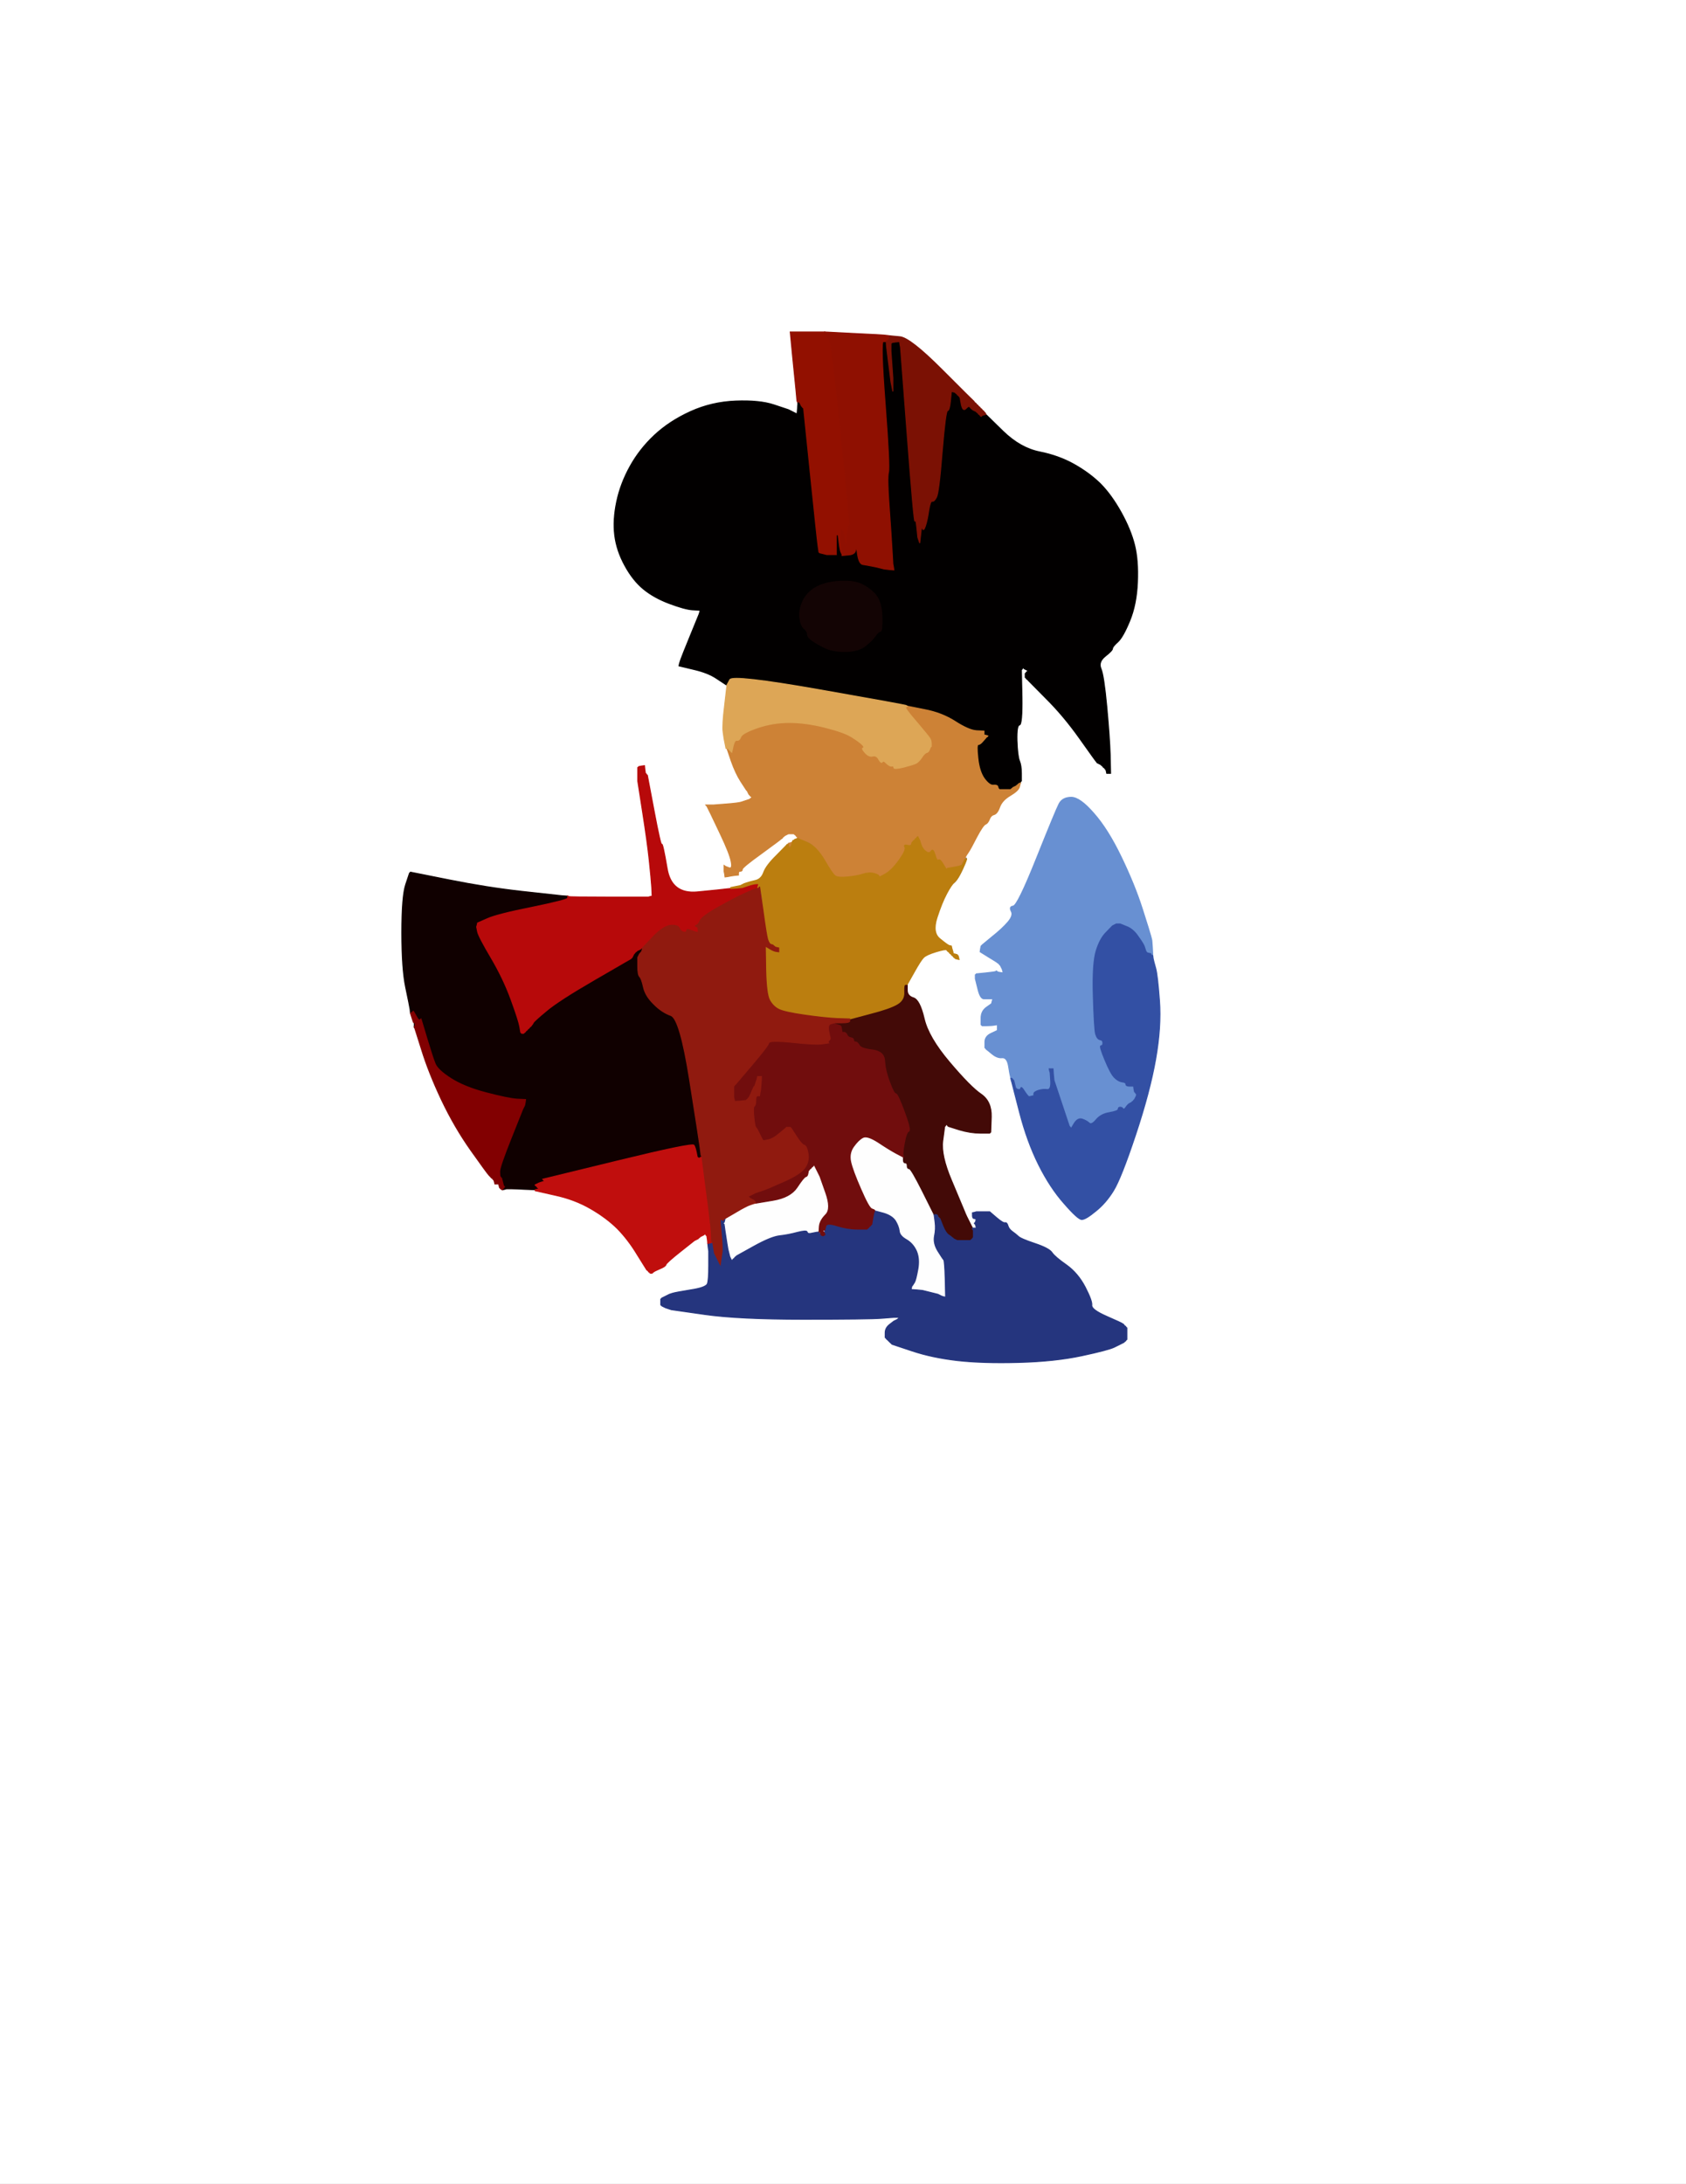 <!-- Created with clker.com Auto tracing tool http://www.clker.com) --> 
<svg 
   xmlns='http://www.w3.org/2000/svg'
   width='879'
   height='1138'>
<rect width="100%" height="100%" fill="#808080" stroke="none"/>
<path style='opacity:1;fill:#FFFFFF;fill-rule:evenodd;stroke:#FFFFFF;stroke-width:0.5px;stroke-linecap:butt;stroke-linejoin:miter;stroke-opacity:1;' d='M 0.0 569.0 L 0.0 0.0 L 439.5 0.0 L 879.0 0.0 L 879.0 569.0 L 879.0 1138.0 L 439.5 1138.0 L 0.0 1138.0 L 0.0 569.0 z 
M 413.2 185.5 L 412.0 173.0 L 421.0 173.0 L 430.0 173.0 L 445.5 173.8 Q 461.0 174.5 462.5 174.8 L 464.0 175.0 L 469.2 175.5 Q 474.5 176.0 491.0 192.5 Q 507.5 209.0 507.8 209.2 L 508.0 209.5 L 508.2 209.8 L 508.5 210.0 L 508.8 210.2 L 509.0 210.5 L 509.2 210.8 L 509.5 211.0 L 509.8 211.2 L 510.0 211.5 L 510.2 211.8 L 510.5 212.0 L 510.8 212.2 L 511.0 212.5 L 511.2 212.8 L 511.5 213.0 L 511.8 213.2 L 512.0 213.5 L 512.2 213.8 L 512.5 214.0 L 512.8 214.2 L 513.0 214.5 L 513.2 214.8 L 513.5 215.0 L 513.8 215.5 L 514.0 216.0 L 523.0 224.8 Q 532.0 233.5 542.0 235.5 Q 552.0 237.5 560.0 242.0 Q 568.0 246.5 573.8 252.2 Q 579.5 258.0 584.5 267.0 Q 589.5 276.0 591.5 284.0 Q 593.5 292.0 593.0 303.5 Q 592.5 315.0 589.0 323.5 Q 585.5 332.0 582.8 334.5 Q 580.0 337.0 580.0 338.0 Q 580.0 339.0 576.2 342.0 Q 572.5 345.0 574.0 348.5 Q 575.5 352.0 577.0 368.0 Q 578.5 384.0 578.8 393.5 L 579.0 403.0 L 578.0 403.0 L 577.0 403.0 L 576.8 402.0 L 576.5 401.0 L 576.2 400.8 L 576.0 400.5 L 575.8 400.2 L 575.5 400.0 L 575.2 399.8 L 575.0 399.5 L 574.8 399.2 L 574.5 399.0 L 574.2 398.8 L 574.0 398.5 L 573.0 398.0 L 572.0 397.5 L 571.8 397.2 Q 571.5 397.0 563.0 385.0 Q 554.5 373.0 545.2 363.8 L 536.0 354.5 L 535.8 354.2 L 535.5 354.0 L 535.2 353.8 L 535.0 353.5 L 534.8 353.2 L 534.5 353.0 L 534.5 352.0 L 534.5 351.0 L 534.8 350.8 L 535.0 350.5 L 535.2 350.2 L 535.5 350.0 L 535.8 349.8 L 536.0 349.5 L 535.0 349.0 L 534.0 348.5 L 533.8 348.2 L 533.5 348.0 L 533.2 348.2 L 533.0 348.5 L 532.8 348.8 L 532.5 349.0 L 532.8 363.2 Q 533.0 377.5 531.5 377.8 Q 530.0 378.0 530.2 386.0 Q 530.5 394.0 531.5 396.5 Q 532.5 399.0 532.5 403.0 L 532.5 407.0 L 532.2 407.2 L 532.0 407.5 L 532.0 407.8 L 532.0 408.0 L 531.5 410.0 Q 531.0 412.0 526.8 414.5 Q 522.5 417.0 521.2 420.5 Q 520.0 424.0 518.2 424.5 Q 516.5 425.0 515.8 427.0 Q 515.0 429.0 513.8 429.5 Q 512.5 430.0 509.2 436.2 Q 506.0 442.5 504.5 444.5 Q 503.0 446.5 504.0 446.8 Q 505.0 447.0 503.2 451.0 Q 501.5 455.0 499.8 457.8 Q 498.0 460.5 497.0 460.8 Q 496.0 461.0 493.5 465.8 Q 491.0 470.5 488.5 478.2 Q 486.0 486.0 490.0 489.2 Q 494.0 492.5 495.0 492.8 L 496.0 493.0 L 496.2 494.0 L 496.5 495.0 L 496.8 496.0 L 497.0 497.0 L 498.0 497.2 L 499.0 497.5 L 499.2 497.8 L 499.5 498.0 L 499.8 499.0 L 500.0 500.0 L 499.0 499.8 L 498.0 499.5 L 497.8 499.2 L 497.5 499.0 L 497.2 498.8 L 497.0 498.5 L 496.8 498.2 L 496.5 498.0 L 496.2 497.8 L 496.0 497.5 L 495.8 497.2 L 495.5 497.0 L 495.2 496.8 L 495.0 496.5 L 494.8 496.2 L 494.5 496.0 L 494.2 495.8 Q 494.0 495.5 493.5 495.0 Q 493.0 494.5 488.0 496.0 Q 483.0 497.5 481.5 499.0 Q 480.0 500.5 476.5 506.8 L 473.0 513.0 L 473.0 516.0 Q 473.0 519.0 476.2 520.0 Q 479.5 521.0 481.8 530.8 Q 484.0 540.5 495.0 553.5 Q 506.0 566.5 511.5 570.2 Q 517.0 574.0 516.8 582.0 L 516.5 590.0 L 516.2 590.2 L 516.0 590.5 L 511.0 590.5 Q 506.0 590.5 500.2 588.8 L 494.5 587.0 L 494.2 586.8 L 494.0 586.5 L 493.8 586.2 L 493.5 586.0 L 493.2 586.2 L 493.0 586.5 L 492.8 586.8 L 492.5 587.0 L 491.5 594.5 Q 490.5 602.0 496.0 615.0 Q 501.5 628.0 502.5 630.5 Q 503.5 633.0 504.0 634.0 L 504.5 635.0 L 505.0 636.0 L 505.5 637.0 L 506.0 638.0 L 506.5 639.0 L 506.8 639.5 L 507.0 640.0 L 508.0 640.0 L 509.0 640.0 L 508.8 639.0 L 508.5 638.0 L 508.2 637.8 L 508.0 637.5 L 508.2 637.2 L 508.5 637.0 L 508.8 636.0 Q 509.0 635.0 508.0 635.0 Q 507.0 635.0 507.0 633.5 L 507.0 632.0 L 508.0 631.8 L 509.0 631.5 L 512.5 631.5 L 516.0 631.5 L 519.5 634.5 Q 523.0 637.5 524.0 637.2 Q 525.0 637.0 525.5 638.8 Q 526.0 640.5 527.8 641.8 Q 529.5 643.0 530.8 644.2 Q 532.0 645.5 539.5 648.0 Q 547.0 650.5 548.5 652.8 Q 550.0 655.0 556.0 659.2 Q 562.0 663.5 565.8 670.8 Q 569.5 678.0 569.2 680.2 Q 569.0 682.5 577.0 686.0 Q 585.0 689.5 585.2 689.8 L 585.5 690.0 L 585.8 690.2 L 586.0 690.5 L 586.2 690.8 L 586.5 691.0 L 586.8 691.2 L 587.0 691.5 L 587.2 691.8 L 587.5 692.0 L 587.5 695.0 L 587.5 698.0 L 587.2 698.2 L 587.0 698.5 L 586.8 698.8 L 586.5 699.0 L 586.2 699.2 L 586.0 699.5 L 585.0 700.0 Q 584.0 700.5 581.0 702.0 Q 578.0 703.5 564.0 706.5 Q 550.0 709.5 531.0 710.0 Q 512.0 710.5 499.0 709.0 Q 486.0 707.5 475.5 704.0 L 465.0 700.5 L 464.8 700.2 Q 464.5 700.0 463.5 699.0 L 462.5 698.0 L 462.2 697.8 L 462.0 697.5 L 461.8 697.2 L 461.5 697.0 L 461.5 694.5 Q 461.5 692.0 463.8 690.2 L 466.0 688.5 L 467.0 688.0 L 468.0 687.5 L 468.2 687.2 L 468.5 687.0 L 468.8 686.8 L 469.0 686.5 L 467.5 686.5 L 466.0 686.5 L 459.5 687.0 Q 453.0 687.5 419.0 687.5 Q 385.0 687.5 367.5 685.0 L 350.0 682.5 L 348.5 682.0 L 347.0 681.5 L 346.0 681.0 L 345.0 680.5 L 344.8 680.2 L 344.5 680.0 L 344.5 678.5 L 344.5 677.0 L 344.8 676.8 L 345.0 676.5 L 346.0 676.0 L 347.0 675.5 L 348.0 675.0 L 349.0 674.5 L 350.5 674.0 Q 352.0 673.5 360.0 672.2 Q 368.0 671.0 368.8 669.0 Q 369.5 667.0 369.5 659.5 L 369.5 652.0 L 369.2 650.0 L 369.0 648.0 L 368.8 646.0 L 368.5 644.0 L 368.2 643.8 L 368.0 643.5 L 367.8 643.2 L 367.5 643.0 L 367.2 643.2 L 367.0 643.5 L 366.0 644.0 L 365.0 644.5 L 364.8 644.8 L 364.5 645.0 L 364.2 645.2 L 364.0 645.5 L 363.0 646.0 L 362.0 646.5 L 354.8 652.2 Q 347.5 658.0 347.2 659.0 Q 347.0 660.0 344.0 661.2 Q 341.0 662.5 340.8 662.8 L 340.5 663.0 L 340.2 663.2 L 340.0 663.5 L 339.5 663.5 L 339.0 663.5 L 338.8 663.2 L 338.5 663.0 L 338.2 662.8 L 338.0 662.5 L 337.8 662.2 L 337.5 662.0 L 337.2 661.8 Q 337.0 661.5 332.2 653.8 Q 327.5 646.0 321.8 640.2 Q 316.0 634.5 307.8 629.8 Q 299.5 625.0 289.2 622.8 L 279.0 620.5 L 279.0 620.2 L 279.0 620.0 L 274.0 619.8 Q 269.0 619.5 266.5 619.5 L 264.0 619.5 L 263.0 619.8 L 262.0 620.0 L 261.5 619.8 L 261.0 619.5 L 260.8 619.2 L 260.5 619.0 L 260.2 618.0 L 260.0 617.0 L 259.0 617.0 L 258.0 617.0 L 257.8 616.0 L 257.5 615.0 L 257.2 614.8 L 257.0 614.5 L 256.8 614.2 L 256.5 614.0 L 256.2 613.8 Q 256.0 613.5 255.0 612.5 Q 254.0 611.5 245.2 599.2 Q 236.5 587.0 229.0 570.5 Q 221.5 554.0 219.2 545.0 L 217.0 536.0 L 216.5 535.8 L 216.0 535.5 L 216.0 535.2 L 216.0 535.0 L 216.0 534.0 L 216.0 533.0 L 215.8 533.0 Q 215.5 533.0 214.8 530.5 L 214.0 528.0 L 213.8 526.0 Q 213.5 524.0 211.5 514.5 Q 209.5 505.0 209.5 486.0 Q 209.5 467.0 211.5 461.0 L 213.5 455.0 L 213.8 454.8 L 214.0 454.5 L 234.0 458.5 Q 254.0 462.5 272.0 464.5 Q 290.0 466.5 293.0 466.8 L 296.0 467.0 L 296.5 467.2 Q 297.0 467.5 317.5 467.5 L 338.0 467.5 L 339.0 467.2 L 340.0 467.0 L 339.8 462.5 Q 339.5 458.0 338.5 448.5 Q 337.5 439.0 335.0 423.0 L 332.5 407.0 L 332.5 403.5 L 332.5 400.0 L 332.8 399.8 L 333.0 399.5 L 334.5 399.2 L 336.0 399.0 L 336.2 401.0 L 336.5 403.0 L 336.8 403.2 L 337.0 403.5 L 337.2 403.8 L 337.5 404.0 L 341.0 422.5 Q 344.5 441.0 345.0 440.0 Q 345.5 439.0 347.8 452.5 Q 350.0 466.0 363.5 464.8 Q 377.0 463.5 379.0 463.2 L 381.0 463.0 L 381.0 462.8 L 381.0 462.5 L 383.5 462.0 L 386.0 461.5 L 387.0 461.0 L 388.0 460.5 L 390.0 460.2 L 392.0 460.0 L 392.0 459.8 Q 392.0 459.5 394.5 458.8 Q 397.0 458.0 398.2 454.5 Q 399.5 451.0 404.8 445.8 L 410.0 440.5 L 410.2 440.2 L 410.5 440.0 L 410.8 440.0 L 411.0 440.0 L 411.0 439.8 L 411.0 439.5 L 412.0 439.2 L 413.0 439.0 L 413.2 438.5 L 413.5 438.0 L 413.8 438.0 L 414.0 438.0 L 414.5 438.0 L 415.0 438.0 L 415.2 437.5 L 415.5 437.0 L 415.8 437.0 L 416.0 437.0 L 415.8 436.5 L 415.5 436.0 L 415.2 435.8 L 415.0 435.5 L 414.8 435.2 L 414.5 435.0 L 414.2 434.8 L 414.0 434.5 L 412.5 434.5 L 411.0 434.5 L 410.0 435.0 L 409.0 435.5 L 408.8 435.8 L 408.5 436.0 L 408.2 436.2 L 408.0 436.5 L 407.8 436.8 L 407.5 437.0 L 407.2 437.2 Q 407.0 437.5 397.0 444.8 Q 387.0 452.0 387.0 453.0 Q 387.0 454.0 386.0 454.0 Q 385.0 454.0 385.0 455.0 L 385.0 456.0 L 383.0 456.2 L 381.0 456.5 L 379.5 456.8 L 378.0 457.0 L 377.8 455.5 L 377.5 454.0 L 377.5 452.5 L 377.5 451.0 L 377.8 451.2 Q 378.0 451.5 380.0 452.2 Q 382.0 453.0 381.2 449.0 Q 380.5 445.0 375.5 434.5 L 370.5 424.0 L 370.0 423.0 L 369.5 422.0 L 369.0 421.0 L 368.5 420.0 L 368.2 419.8 L 368.0 419.5 L 370.0 419.5 L 372.0 419.5 L 378.5 419.0 Q 385.0 418.5 386.5 418.0 L 388.0 417.5 L 389.5 417.0 L 391.0 416.5 L 391.2 416.2 L 391.5 416.0 L 391.8 415.8 L 392.0 415.5 L 391.8 415.2 L 391.5 415.0 L 391.2 414.8 L 391.0 414.5 L 390.8 414.2 L 390.5 414.0 L 390.0 413.0 L 389.5 412.0 L 389.2 411.8 Q 389.0 411.5 386.2 407.2 Q 383.5 403.0 381.2 396.5 L 379.0 390.0 L 378.8 390.0 L 378.5 390.0 L 378.0 387.5 L 377.5 385.0 L 377.0 381.5 Q 376.5 378.0 377.8 367.5 L 379.0 357.0 L 378.5 356.8 Q 378.0 356.5 373.5 353.5 Q 369.0 350.5 361.5 348.8 L 354.0 347.0 L 354.2 346.0 L 354.5 345.0 L 355.0 343.5 Q 355.5 342.0 360.0 331.0 L 364.5 320.0 L 364.8 319.0 L 365.0 318.0 L 361.0 317.8 Q 357.0 317.5 349.0 314.5 Q 341.0 311.5 335.5 307.0 Q 330.0 302.5 325.8 294.8 Q 321.5 287.0 320.5 279.0 Q 319.5 271.0 321.5 261.5 Q 323.5 252.0 328.5 243.0 Q 333.5 234.0 341.2 226.8 Q 349.0 219.5 360.0 214.5 Q 371.0 209.5 383.5 209.0 Q 396.0 208.5 403.5 211.0 L 411.0 213.5 L 412.0 214.0 L 413.0 214.5 L 414.0 215.0 L 415.0 215.5 L 415.2 215.8 L 415.5 216.0 L 415.8 213.0 L 416.0 210.0 L 415.8 209.5 L 415.5 209.0 L 415.0 203.5 Q 414.5 198.0 413.2 185.5 z 
M 600.0 488.0 L 600.5 490.0 L 600.2 493.2 Q 600.0 496.5 600.0 496.8 L 600.0 497.0 L 600.2 497.0 Q 600.5 497.0 600.8 497.5 L 601.0 498.0 L 601.2 499.5 Q 601.5 501.0 602.5 504.5 Q 603.5 508.0 604.5 521.5 Q 605.5 535.0 602.5 552.0 Q 599.5 569.0 592.0 591.5 Q 584.5 614.0 580.5 620.5 Q 576.5 627.0 571.2 631.2 Q 566.0 635.5 564.0 635.5 Q 562.0 635.5 554.8 627.2 Q 547.5 619.0 541.5 607.0 Q 535.5 595.0 531.5 579.5 L 527.5 564.0 L 527.2 563.0 L 527.0 562.0 L 526.8 561.0 Q 526.5 560.0 525.8 555.5 Q 525.0 551.0 522.5 551.2 Q 520.0 551.5 517.2 549.2 L 514.5 547.0 L 514.2 546.8 L 514.0 546.5 L 513.8 546.2 L 513.5 546.0 L 513.5 543.0 Q 513.5 540.0 516.8 538.5 L 520.0 537.0 L 520.0 535.5 L 520.0 534.0 L 518.5 534.2 Q 517.0 534.5 514.5 534.5 L 512.0 534.5 L 511.8 534.2 L 511.5 534.0 L 511.5 530.5 Q 511.5 527.0 514.2 525.0 L 517.0 523.0 L 517.2 522.0 L 517.5 521.0 L 517.8 520.8 L 518.0 520.5 L 516.5 520.5 Q 515.0 520.5 513.0 520.5 Q 511.0 520.5 509.8 515.2 L 508.5 510.0 L 508.5 509.0 L 508.5 508.0 L 508.8 507.8 L 509.0 507.5 L 514.0 507.0 Q 519.0 506.5 519.2 506.2 L 519.5 506.0 L 519.8 506.2 L 520.0 506.5 L 521.5 506.8 L 523.0 507.0 L 522.8 506.0 L 522.5 505.0 L 522.0 504.0 L 521.5 503.0 L 521.2 502.8 L 521.0 502.5 L 520.8 502.2 L 520.5 502.0 L 520.2 501.8 Q 520.0 501.5 515.5 498.8 L 511.0 496.0 L 511.2 494.5 L 511.5 493.0 L 511.8 492.8 L 512.0 492.5 L 517.2 488.2 Q 522.5 484.0 525.5 480.5 Q 528.5 477.0 527.2 474.8 Q 526.0 472.5 528.2 472.2 Q 530.5 472.0 540.5 447.0 Q 550.5 422.0 552.2 418.8 Q 554.0 415.5 558.5 415.5 Q 563.0 415.5 570.2 423.8 Q 577.5 432.0 584.5 446.5 Q 591.5 461.0 595.5 473.5 Q 599.5 486.0 600.0 488.0 z 
'/>
<path style='opacity:1;fill:#FEFEFE;fill-rule:evenodd;stroke:#FEFEFE;stroke-width:0.5px;stroke-linecap:butt;stroke-linejoin:miter;stroke-opacity:1;' d='M 467.2 601.0 L 471.0 603.0 L 471.0 604.5 Q 471.0 606.0 472.0 606.0 Q 473.0 606.0 473.0 607.5 Q 473.0 609.0 474.0 609.0 Q 475.0 609.0 480.8 620.5 Q 486.5 632.0 486.8 632.5 L 487.0 633.0 L 487.5 633.0 L 488.0 633.0 L 488.2 633.0 Q 488.5 633.0 488.8 633.5 L 489.0 634.0 L 489.2 634.0 Q 489.5 634.0 489.8 634.5 L 490.0 635.0 L 489.0 635.0 Q 488.0 635.0 487.8 638.0 Q 487.5 641.0 487.0 644.5 Q 486.5 648.0 489.0 652.0 Q 491.5 656.0 492.0 656.5 Q 492.5 657.0 492.8 666.5 L 493.0 676.0 L 492.0 675.8 L 491.0 675.5 L 490.0 675.0 L 489.0 674.5 L 487.0 674.0 L 485.0 673.5 L 483.0 673.0 L 481.0 672.5 L 478.0 672.2 L 475.0 672.0 L 475.2 671.0 L 475.5 670.0 L 475.8 669.8 Q 476.0 669.5 476.8 668.2 Q 477.5 667.0 478.5 661.5 Q 479.5 656.0 477.8 652.0 Q 476.0 648.0 472.5 646.0 Q 469.0 644.0 468.8 641.5 Q 468.5 639.0 466.8 636.2 Q 465.0 633.5 460.5 632.2 L 456.0 631.0 L 456.0 630.8 Q 456.0 630.5 454.5 630.0 Q 453.0 629.5 448.8 619.8 Q 444.5 610.0 443.5 605.5 Q 442.5 601.0 445.0 597.5 Q 447.5 594.0 449.8 592.8 Q 452.0 591.5 457.8 595.2 Q 463.5 599.0 467.2 601.0 z 
'/>
<path style='opacity:1;fill:#921000;fill-rule:evenodd;stroke:#921000;stroke-width:0.5px;stroke-linecap:butt;stroke-linejoin:miter;stroke-opacity:1;' d='M 413.2 185.5 L 412.0 173.0 L 421.0 173.0 L 430.0 173.0 L 430.5 174.5 Q 431.0 176.0 432.2 176.5 Q 433.5 177.0 438.5 226.0 Q 443.5 275.0 443.0 274.0 Q 442.5 273.0 442.0 276.5 L 441.5 280.0 L 441.5 281.0 L 441.5 282.0 L 441.5 283.5 L 441.5 285.0 L 441.0 284.0 L 440.5 283.0 L 440.0 280.0 L 439.5 277.0 L 439.2 276.8 L 439.0 276.5 L 438.8 276.2 L 438.5 276.0 L 438.5 279.5 L 438.5 283.0 L 438.8 286.0 L 439.0 289.0 L 438.0 289.2 L 437.0 289.5 L 434.0 289.5 L 431.0 289.5 L 429.0 289.0 L 427.0 288.5 L 426.8 288.2 L 426.5 288.0 L 426.0 284.5 Q 425.5 281.0 422.0 247.0 L 418.5 213.0 L 418.2 212.8 L 418.0 212.5 L 417.8 212.2 L 417.5 212.0 L 417.0 211.0 L 416.5 210.0 L 416.2 210.0 L 416.0 210.0 L 415.8 209.5 L 415.5 209.0 L 415.0 203.5 Q 414.5 198.0 413.2 185.5 z 
'/>
<path style='opacity:1;fill:#FEFEFE;fill-rule:evenodd;stroke:#FEFEFE;stroke-width:0.5px;stroke-linecap:butt;stroke-linejoin:miter;stroke-opacity:1;' d='M 424.2 607.2 L 424.5 607.0 L 425.0 608.0 L 425.5 609.0 L 426.0 610.0 L 426.5 611.0 L 427.0 612.0 L 427.5 613.0 L 430.5 621.5 Q 433.5 630.0 430.5 633.0 Q 427.5 636.0 427.8 638.8 Q 428.0 641.5 428.5 641.5 L 429.0 641.5 L 429.2 641.2 L 429.5 641.0 L 429.8 641.0 L 430.0 641.0 L 430.0 642.0 L 430.0 643.0 L 429.8 643.0 Q 429.5 643.0 429.2 643.5 L 429.0 644.0 L 428.0 643.8 Q 427.0 643.5 424.0 643.2 Q 421.0 643.0 420.8 642.0 Q 420.5 641.0 415.8 642.2 Q 411.0 643.5 406.5 644.0 Q 402.0 644.5 393.0 649.5 L 384.0 654.5 L 383.8 654.8 L 383.5 655.0 L 383.2 655.2 L 383.0 655.5 L 382.8 655.8 L 382.5 656.0 L 382.2 656.2 L 382.0 656.5 L 381.8 656.8 L 381.5 657.0 L 381.0 656.0 L 380.5 655.0 L 380.0 653.0 L 379.5 651.0 L 379.0 648.0 Q 378.5 645.0 378.0 641.5 L 377.5 638.0 L 377.2 637.0 L 377.0 636.0 L 377.5 635.8 Q 378.0 635.5 378.0 635.2 L 378.0 635.0 L 383.5 631.8 Q 389.0 628.5 391.2 627.8 Q 393.5 627.0 393.8 627.0 L 394.0 627.0 L 403.0 625.5 Q 412.0 624.0 415.5 618.8 Q 419.0 613.5 420.0 613.2 Q 421.0 613.0 421.2 611.5 L 421.5 610.0 L 421.8 609.8 L 422.0 609.5 L 422.2 609.2 L 422.5 609.0 L 422.8 608.8 L 423.0 608.5 L 423.2 608.2 L 423.5 608.0 L 423.8 607.8 L 424.0 607.5 L 424.2 607.2 z 
'/>
<path style='opacity:1;fill:#020000;fill-rule:evenodd;stroke:#020000;stroke-width:0.5px;stroke-linecap:butt;stroke-linejoin:miter;stroke-opacity:1;' d='M 460.5 178.0 L 462.0 178.0 L 462.2 180.5 Q 462.5 183.0 463.0 187.0 L 463.5 191.0 L 464.0 194.0 L 464.5 197.0 L 464.5 190.0 L 464.5 183.0 L 464.2 180.5 L 464.0 178.0 L 466.5 178.0 L 469.0 178.0 L 469.2 179.5 L 469.5 181.0 L 473.0 227.0 Q 476.5 273.0 477.0 271.5 Q 477.5 270.0 478.0 275.0 L 478.5 280.0 L 479.0 281.5 L 479.5 283.0 L 480.0 278.5 L 480.5 274.0 L 481.0 275.5 Q 481.5 277.0 482.5 274.0 Q 483.5 271.0 484.2 266.0 Q 485.0 261.0 486.0 261.2 Q 487.0 261.5 488.2 259.2 Q 489.5 257.0 491.2 235.5 Q 493.0 214.0 494.0 214.0 Q 495.0 214.0 495.5 209.0 L 496.0 204.0 L 497.0 204.2 L 498.0 204.5 L 498.2 204.8 L 498.5 205.0 L 498.8 205.2 L 499.0 205.5 L 499.2 205.8 L 499.5 206.0 L 499.8 206.2 L 500.0 206.5 L 500.2 206.8 L 500.5 207.0 L 501.2 210.8 Q 502.0 214.5 503.5 213.0 Q 505.0 211.5 505.2 211.8 Q 505.5 212.0 505.8 212.2 L 506.0 212.5 L 506.2 212.8 L 506.5 213.0 L 506.8 213.2 L 507.0 213.5 L 508.0 214.0 L 509.0 214.5 L 509.2 214.8 L 509.5 215.0 L 509.8 215.2 L 510.0 215.5 L 510.2 215.8 L 510.5 216.0 L 510.8 216.2 L 511.0 216.5 L 511.2 216.8 L 511.5 217.0 L 511.8 216.8 L 512.0 216.5 L 513.0 216.2 L 514.0 216.0 L 523.0 224.8 Q 532.0 233.5 542.0 235.5 Q 552.0 237.5 560.0 242.0 Q 568.0 246.5 573.8 252.2 Q 579.5 258.0 584.5 267.0 Q 589.5 276.0 591.5 284.0 Q 593.5 292.0 593.0 303.5 Q 592.5 315.0 589.0 323.5 Q 585.5 332.0 582.8 334.5 Q 580.0 337.0 580.0 338.0 Q 580.0 339.0 576.2 342.0 Q 572.5 345.0 574.0 348.5 Q 575.5 352.0 577.0 368.0 Q 578.5 384.0 578.8 393.5 L 579.0 403.0 L 578.0 403.0 L 577.0 403.0 L 576.8 402.0 L 576.5 401.0 L 576.2 400.8 L 576.0 400.5 L 575.8 400.2 L 575.5 400.0 L 575.2 399.8 L 575.0 399.5 L 574.8 399.2 L 574.5 399.0 L 574.2 398.8 L 574.0 398.5 L 573.0 398.0 L 572.0 397.5 L 571.8 397.2 Q 571.5 397.0 563.0 385.0 Q 554.5 373.0 545.2 363.8 L 536.0 354.5 L 535.8 354.2 L 535.5 354.0 L 535.2 353.8 L 535.0 353.5 L 534.8 353.2 L 534.5 353.0 L 534.5 352.0 L 534.5 351.0 L 534.8 350.8 L 535.0 350.5 L 535.2 350.2 L 535.5 350.0 L 535.8 349.8 L 536.0 349.5 L 535.0 349.0 L 534.0 348.5 L 533.8 348.2 L 533.5 348.0 L 533.2 348.2 L 533.0 348.5 L 532.8 348.8 L 532.5 349.0 L 532.8 363.2 Q 533.0 377.5 531.5 377.8 Q 530.0 378.0 530.2 386.0 Q 530.5 394.0 531.5 396.5 Q 532.5 399.0 532.5 403.0 L 532.5 407.0 L 532.2 407.2 L 532.0 407.5 L 532.0 407.8 L 532.0 408.0 L 531.5 408.2 L 531.0 408.5 L 530.8 408.8 L 530.5 409.0 L 530.2 409.2 L 530.0 409.5 L 529.0 410.0 L 528.0 410.5 L 527.8 410.8 L 527.5 411.0 L 527.2 411.2 L 527.0 411.5 L 524.0 411.5 L 521.0 411.5 L 520.8 411.2 L 520.5 411.0 L 520.2 410.0 Q 520.0 409.0 518.0 409.2 Q 516.0 409.5 513.2 405.8 Q 510.5 402.0 509.8 395.0 Q 509.0 388.0 510.0 388.0 Q 511.0 388.0 512.5 386.2 L 514.0 384.5 L 514.2 384.2 L 514.5 384.0 L 514.8 383.8 L 515.0 383.5 L 514.0 383.2 L 513.0 383.0 L 513.0 382.0 L 513.0 381.0 L 509.0 380.8 Q 505.0 380.5 498.0 376.0 Q 491.0 371.5 482.0 369.8 L 473.0 368.0 L 473.0 367.8 Q 473.0 367.5 427.5 359.5 Q 382.0 351.5 380.5 354.2 L 379.0 357.0 L 378.5 356.8 Q 378.0 356.5 373.5 353.5 Q 369.0 350.5 361.5 348.8 L 354.0 347.0 L 354.2 346.0 L 354.5 345.0 L 355.0 343.5 Q 355.5 342.0 360.0 331.0 L 364.5 320.0 L 364.8 319.0 L 365.0 318.0 L 361.0 317.8 Q 357.0 317.5 349.0 314.5 Q 341.0 311.5 335.5 307.0 Q 330.0 302.5 325.8 294.8 Q 321.5 287.0 320.5 279.0 Q 319.5 271.0 321.5 261.5 Q 323.5 252.0 328.5 243.0 Q 333.5 234.0 341.2 226.8 Q 349.0 219.5 360.0 214.5 Q 371.0 209.5 383.5 209.0 Q 396.0 208.5 403.5 211.0 L 411.0 213.5 L 412.0 214.0 L 413.0 214.5 L 414.0 215.0 L 415.0 215.5 L 415.2 215.8 L 415.5 216.0 L 415.8 213.0 L 416.0 210.0 L 416.2 210.0 L 416.5 210.0 L 417.0 211.0 L 417.5 212.0 L 417.8 212.2 L 418.0 212.5 L 418.2 212.8 L 418.5 213.0 L 422.0 247.0 Q 425.5 281.0 426.0 284.5 L 426.5 288.0 L 426.8 288.2 L 427.0 288.5 L 429.0 289.0 L 431.0 289.5 L 434.0 289.5 L 437.0 289.5 L 436.8 289.2 L 436.5 289.0 L 436.5 284.0 L 436.5 279.0 L 437.0 283.0 Q 437.5 287.0 438.0 288.0 L 438.5 289.0 L 438.8 289.0 L 439.0 289.0 L 439.0 289.2 L 439.0 289.5 L 442.2 289.2 Q 445.5 289.0 446.0 287.0 L 446.5 285.0 L 447.2 289.5 Q 448.0 294.0 450.0 294.2 Q 452.0 294.5 454.5 295.0 L 457.0 295.5 L 459.0 296.0 L 461.0 296.5 L 463.5 296.8 L 466.0 297.0 L 465.8 295.5 L 465.5 294.0 L 465.0 285.5 Q 464.5 277.0 463.5 263.0 Q 462.5 249.0 463.2 246.2 Q 464.0 243.5 461.5 210.8 Q 459.0 178.0 460.5 178.0 z 
M 437.0 303.0 Q 444.0 302.5 448.0 304.0 Q 452.0 305.5 455.8 309.2 Q 459.5 313.0 459.8 321.0 Q 460.0 329.0 459.0 329.0 Q 458.0 329.0 456.2 331.5 Q 454.5 334.0 450.8 336.8 Q 447.0 339.5 440.5 339.5 Q 434.0 339.5 430.0 337.5 Q 426.0 335.5 423.5 333.8 Q 421.0 332.0 421.0 330.5 Q 421.0 329.0 419.2 327.5 Q 417.5 326.0 417.0 322.0 Q 416.5 318.0 418.5 313.5 Q 420.5 309.0 425.2 306.2 Q 430.0 303.5 437.0 303.0 z 
'/>
<path style='opacity:1;fill:#100000;fill-rule:evenodd;stroke:#100000;stroke-width:0.5px;stroke-linecap:butt;stroke-linejoin:miter;stroke-opacity:1;' d='M 213.8 454.8 L 214.0 454.5 L 234.0 458.5 Q 254.0 462.5 272.0 464.5 Q 290.0 466.5 293.0 466.8 L 296.0 467.0 L 296.0 468.0 Q 296.0 469.0 277.5 472.8 Q 259.0 476.5 254.0 478.8 L 249.0 481.0 L 248.8 482.0 L 248.5 483.0 L 249.0 485.5 Q 249.5 488.0 256.0 499.0 Q 262.5 510.0 266.5 521.0 Q 270.5 532.0 271.0 535.0 L 271.5 538.0 L 271.8 538.2 L 272.0 538.5 L 272.5 538.5 L 273.0 538.5 L 273.2 538.2 L 273.5 538.0 L 273.8 537.8 L 274.0 537.5 L 274.2 537.2 L 274.5 537.0 L 274.8 536.8 L 275.0 536.5 L 275.2 536.2 L 275.5 536.0 L 275.8 535.8 L 276.0 535.5 L 276.2 535.2 L 276.5 535.0 L 276.8 534.8 L 277.0 534.5 L 277.2 534.2 Q 277.5 534.0 278.0 533.0 Q 278.5 532.0 284.8 526.8 Q 291.0 521.5 310.0 510.5 L 329.0 499.5 L 329.2 499.2 L 329.5 499.0 L 330.0 498.0 L 330.5 497.0 L 330.8 496.8 L 331.0 496.5 L 331.2 496.2 L 331.5 496.0 L 331.8 495.8 L 332.0 495.5 L 333.0 495.0 L 334.0 494.5 L 334.2 494.2 L 334.5 494.0 L 334.8 494.0 L 335.0 494.0 L 334.8 495.0 L 334.5 496.0 L 334.2 496.2 L 334.0 496.5 L 333.8 496.8 L 333.5 497.0 L 333.0 498.0 L 332.5 499.0 L 332.5 503.5 Q 332.5 508.0 333.5 509.0 Q 334.5 510.0 335.5 514.5 Q 336.5 519.0 340.8 523.2 Q 345.0 527.5 349.8 529.2 Q 354.5 531.0 359.5 562.5 Q 364.5 594.0 365.0 598.0 L 365.5 602.0 L 365.8 602.5 L 366.0 603.0 L 365.8 603.0 L 365.5 603.0 L 365.2 603.2 L 365.0 603.5 L 364.5 603.5 L 364.0 603.5 L 363.8 603.2 L 363.5 603.0 L 363.0 600.5 Q 362.5 598.0 361.8 596.8 Q 361.0 595.5 322.0 605.0 L 283.0 614.5 L 283.2 614.8 L 283.5 615.0 L 283.8 615.2 L 284.0 615.5 L 282.5 616.0 L 281.0 616.5 L 280.0 617.0 L 279.0 617.5 L 279.2 617.8 L 279.5 618.0 L 279.8 618.2 L 280.0 618.5 L 280.2 618.8 L 280.5 619.0 L 280.8 619.2 L 281.0 619.5 L 280.0 619.8 L 279.0 620.0 L 274.0 619.8 Q 269.0 619.5 266.5 619.5 L 264.0 619.5 L 263.0 619.8 L 262.0 620.0 L 262.2 619.5 L 262.5 619.0 L 262.8 618.8 L 263.0 618.5 L 262.8 618.2 L 262.5 618.0 L 262.0 616.0 L 261.5 614.0 L 261.2 613.8 L 261.0 613.5 L 260.8 613.2 Q 260.5 613.0 260.5 610.5 Q 260.5 608.0 266.5 593.0 L 272.5 578.0 L 273.0 577.0 L 273.5 576.0 L 273.8 574.5 L 274.0 573.0 L 269.5 572.8 Q 265.0 572.5 255.0 570.0 Q 245.0 567.5 237.0 563.0 Q 229.0 558.5 227.8 556.2 Q 226.5 554.0 223.8 546.0 Q 221.0 538.0 219.0 537.2 L 217.0 536.5 L 217.0 536.2 L 217.0 536.0 L 216.5 535.8 L 216.0 535.5 L 216.0 535.2 L 216.0 535.0 L 216.0 534.0 L 216.0 533.0 L 216.2 533.0 L 216.5 533.0 L 216.8 533.2 Q 217.0 533.5 218.0 534.5 Q 219.0 535.5 219.2 533.2 L 219.5 531.0 L 219.2 531.2 L 219.0 531.5 L 218.5 531.5 Q 218.0 531.5 216.8 529.2 L 215.5 527.0 L 215.2 527.2 Q 215.0 527.5 214.5 527.8 L 214.0 528.0 L 213.8 526.0 Q 213.5 524.0 211.5 514.5 Q 209.5 505.0 209.5 486.0 Q 209.5 467.0 211.5 461.0 L 213.5 455.0 L 213.8 454.8 z 
'/>
<path style='opacity:1;fill:#CD8236;fill-rule:evenodd;stroke:#CD8236;stroke-width:0.5px;stroke-linecap:butt;stroke-linejoin:miter;stroke-opacity:1;' d='M 472.2 368.5 L 473.0 368.0 L 482.0 369.8 Q 491.0 371.5 498.0 376.0 Q 505.0 380.5 509.0 380.8 L 513.0 381.0 L 513.0 382.0 L 513.0 383.0 L 514.0 383.2 L 515.0 383.5 L 514.8 383.8 L 514.5 384.0 L 514.2 384.2 L 514.0 384.5 L 512.5 386.2 Q 511.0 388.0 510.0 388.0 Q 509.0 388.0 509.8 395.0 Q 510.5 402.0 513.2 405.8 Q 516.0 409.5 518.0 409.2 Q 520.0 409.0 520.2 410.0 L 520.5 411.0 L 520.8 411.2 L 521.0 411.5 L 524.0 411.5 L 527.0 411.5 L 527.2 411.2 L 527.5 411.0 L 527.8 410.8 L 528.0 410.5 L 529.0 410.0 L 530.0 409.5 L 530.2 409.2 L 530.5 409.0 L 530.8 408.8 L 531.0 408.5 L 531.5 408.2 L 532.0 408.0 L 531.5 410.0 Q 531.0 412.0 526.8 414.5 Q 522.5 417.0 521.2 420.5 Q 520.0 424.0 518.2 424.5 Q 516.5 425.0 515.8 427.0 Q 515.0 429.0 513.8 429.5 Q 512.5 430.0 509.2 436.2 Q 506.0 442.5 504.8 444.2 Q 503.5 446.0 503.2 447.0 L 503.0 448.0 L 502.0 449.2 Q 501.0 450.5 501.0 450.8 L 501.0 451.0 L 500.5 451.2 Q 500.0 451.5 497.0 452.0 L 494.0 452.5 L 493.8 452.8 L 493.5 453.0 L 493.2 452.8 Q 493.0 452.5 491.5 450.0 Q 490.0 447.5 489.2 448.2 Q 488.5 449.0 487.5 445.5 Q 486.5 442.0 485.5 443.5 Q 484.5 445.0 482.8 443.8 Q 481.0 442.5 480.2 440.2 L 479.5 438.0 L 479.0 437.0 L 478.5 436.0 L 478.2 436.2 L 478.0 436.5 L 477.8 436.8 L 477.5 437.0 L 477.2 437.2 L 477.0 437.5 L 476.8 437.8 L 476.5 438.0 L 476.2 438.2 L 476.0 438.5 L 475.8 438.8 L 475.5 439.0 L 469.8 446.8 Q 464.0 454.5 462.0 456.0 Q 460.0 457.5 459.8 457.8 L 459.5 458.0 L 459.2 459.0 L 459.0 460.0 L 458.0 460.0 L 457.0 460.0 L 457.2 459.0 Q 457.5 458.0 458.0 457.0 Q 458.5 456.0 455.8 455.2 Q 453.0 454.5 450.0 455.5 Q 447.0 456.5 442.0 457.0 Q 437.0 457.5 435.5 456.5 Q 434.0 455.5 429.8 448.2 Q 425.5 441.0 422.2 439.2 Q 419.0 437.5 417.0 438.5 L 415.0 439.5 L 414.0 440.0 L 413.0 440.5 L 412.8 440.8 L 412.5 441.0 L 412.2 441.2 L 412.0 441.5 L 411.8 441.8 L 411.5 442.0 L 411.2 441.0 L 411.0 440.0 L 411.0 439.8 L 411.0 439.5 L 412.0 439.2 L 413.0 439.0 L 413.2 438.5 L 413.5 438.0 L 413.8 438.0 L 414.0 438.0 L 414.5 438.0 L 415.0 438.0 L 415.2 437.5 L 415.5 437.0 L 415.8 437.0 L 416.0 437.0 L 415.8 436.5 L 415.5 436.0 L 415.2 435.8 L 415.0 435.5 L 414.8 435.2 L 414.5 435.0 L 414.2 434.8 L 414.0 434.5 L 412.5 434.5 L 411.0 434.5 L 410.0 435.0 L 409.0 435.5 L 408.8 435.8 L 408.5 436.0 L 408.2 436.2 L 408.0 436.5 L 407.8 436.8 L 407.5 437.0 L 407.2 437.2 Q 407.0 437.5 397.0 444.8 Q 387.0 452.0 387.0 453.0 Q 387.0 454.0 386.0 454.0 Q 385.0 454.0 385.0 455.0 L 385.0 456.0 L 383.0 456.2 L 381.0 456.5 L 379.5 456.8 L 378.0 457.0 L 377.8 455.5 L 377.5 454.0 L 377.5 452.5 L 377.5 451.0 L 377.8 451.2 Q 378.0 451.5 380.0 452.2 Q 382.0 453.0 381.2 449.0 Q 380.5 445.0 375.5 434.5 L 370.5 424.0 L 370.0 423.0 L 369.5 422.0 L 369.0 421.0 L 368.5 420.0 L 368.2 419.8 L 368.0 419.5 L 370.0 419.5 L 372.0 419.5 L 378.5 419.0 Q 385.0 418.5 386.5 418.0 L 388.0 417.5 L 389.5 417.0 L 391.0 416.5 L 391.2 416.2 L 391.5 416.0 L 391.8 415.8 L 392.0 415.5 L 391.8 415.2 L 391.5 415.0 L 391.2 414.8 L 391.0 414.5 L 390.8 414.2 L 390.5 414.0 L 390.0 413.0 L 389.5 412.0 L 389.2 411.8 Q 389.0 411.5 386.2 407.2 Q 383.5 403.0 381.2 396.5 L 379.0 390.0 L 379.2 390.0 L 379.5 390.0 L 379.8 390.2 L 380.0 390.5 L 380.2 390.8 L 380.5 391.0 L 380.8 391.2 L 381.0 391.5 L 381.2 391.8 L 381.5 392.0 L 382.2 388.8 Q 383.0 385.5 384.2 385.8 Q 385.5 386.0 386.2 384.0 Q 387.0 382.0 395.0 379.2 Q 403.0 376.5 411.5 376.5 Q 420.0 376.5 430.0 379.0 Q 440.0 381.5 444.0 384.0 Q 448.0 386.5 449.5 388.0 Q 451.0 389.5 450.0 389.8 Q 449.0 390.0 451.0 392.2 Q 453.0 394.5 455.0 394.0 Q 457.0 393.5 458.2 395.8 Q 459.5 398.0 460.0 397.0 Q 460.5 396.0 462.2 397.8 Q 464.0 399.5 465.0 399.2 Q 466.0 399.0 466.0 400.0 Q 466.0 401.0 471.0 399.8 Q 476.0 398.5 477.5 397.8 Q 479.0 397.0 480.5 394.8 Q 482.0 392.5 483.0 392.2 Q 484.0 392.0 484.5 390.8 Q 485.0 389.5 485.2 389.2 L 485.5 389.0 L 485.5 387.5 Q 485.5 386.0 484.8 384.8 Q 484.0 383.5 477.8 376.2 Q 471.5 369.0 472.2 368.5 z 
M 471.2 441.0 Q 471.0 440.0 471.8 440.5 Q 472.5 441.0 472.0 441.5 Q 471.5 442.0 471.2 441.0 z 
M 499.2 448.8 Q 499.0 448.5 499.2 448.2 Q 499.5 448.0 499.5 448.5 Q 499.5 449.0 499.2 448.8 z 
'/>
<path style='opacity:1;fill:#8F1001;fill-rule:evenodd;stroke:#8F1001;stroke-width:0.5px;stroke-linecap:butt;stroke-linejoin:miter;stroke-opacity:1;' d='M 430.5 174.5 L 430.0 173.0 L 445.5 173.8 Q 461.0 174.5 462.5 174.8 L 464.0 175.0 L 464.0 176.5 L 464.0 178.0 L 463.0 178.0 L 462.0 178.0 L 460.5 178.0 Q 459.0 178.0 461.5 210.8 Q 464.0 243.5 463.2 246.2 Q 462.5 249.0 463.5 263.0 Q 464.5 277.0 465.0 285.5 L 465.5 294.0 L 465.8 295.5 L 466.0 297.0 L 463.5 296.8 L 461.0 296.5 L 459.0 296.0 L 457.0 295.5 L 454.5 295.0 Q 452.0 294.5 450.0 294.2 Q 448.0 294.0 447.2 289.5 L 446.5 285.0 L 446.0 287.0 Q 445.5 289.0 442.2 289.2 L 439.0 289.5 L 439.0 289.2 L 439.0 289.0 L 438.8 286.0 L 438.5 283.0 L 438.5 279.5 L 438.5 276.0 L 438.8 276.2 L 439.0 276.5 L 439.2 276.8 L 439.5 277.0 L 440.0 280.0 L 440.5 283.0 L 441.0 284.0 L 441.5 285.0 L 441.5 283.5 L 441.5 282.0 L 441.5 281.0 L 441.5 280.0 L 442.0 276.5 Q 442.5 273.0 443.0 274.0 Q 443.5 275.0 438.5 226.0 Q 433.5 177.0 432.2 176.5 Q 431.0 176.0 430.5 174.5 z 
'/>
<path style='opacity:1;fill:#6890D2;fill-rule:evenodd;stroke:#6890D2;stroke-width:0.5px;stroke-linecap:butt;stroke-linejoin:miter;stroke-opacity:1;' d='M 600.0 488.0 L 600.5 490.0 L 600.8 494.0 L 601.0 498.0 L 600.0 497.8 L 599.0 497.5 L 598.8 497.2 L 598.5 497.0 L 598.2 496.8 L 598.0 496.5 L 597.8 496.2 L 597.5 496.0 L 597.0 494.5 L 596.5 493.0 L 596.0 492.0 Q 595.5 491.0 593.0 487.5 Q 590.5 484.0 587.2 482.8 L 584.0 481.5 L 583.0 481.5 L 582.0 481.5 L 581.0 482.0 L 580.0 482.5 L 576.8 485.8 Q 573.5 489.0 571.5 495.5 Q 569.5 502.0 570.0 519.0 Q 570.5 536.0 571.2 538.8 Q 572.0 541.5 573.5 541.8 Q 575.0 542.0 575.0 543.5 Q 575.0 545.0 574.0 545.0 Q 573.0 545.0 576.0 552.2 Q 579.0 559.5 581.0 561.5 Q 583.0 563.5 585.0 563.8 Q 587.0 564.0 587.0 565.0 Q 587.0 566.0 589.0 566.0 L 591.0 566.0 L 591.2 567.5 L 591.5 569.0 L 591.8 569.2 L 592.0 569.5 L 592.2 569.8 L 592.5 570.0 L 592.5 570.5 L 592.5 571.0 L 592.0 572.0 L 591.5 573.0 L 591.2 573.2 L 591.0 573.5 L 590.8 573.8 L 590.5 574.0 L 590.2 574.2 L 590.0 574.5 L 589.0 575.0 Q 588.0 575.5 587.0 577.0 Q 586.0 578.5 585.5 577.8 Q 585.0 577.0 584.0 577.0 Q 583.0 577.0 583.0 578.0 Q 583.0 579.0 578.5 579.8 Q 574.0 580.5 571.5 583.5 Q 569.0 586.5 567.8 585.2 Q 566.5 584.0 564.2 583.2 Q 562.0 582.5 560.2 585.2 L 558.5 588.0 L 558.2 587.8 L 558.0 587.5 L 557.8 587.2 L 557.5 587.0 L 557.0 585.5 Q 556.5 584.0 553.0 573.5 L 549.5 563.0 L 549.0 561.0 L 548.5 559.0 L 548.2 563.5 Q 548.0 568.0 546.0 567.8 Q 544.0 567.5 541.5 568.2 Q 539.0 569.0 539.0 570.0 L 539.0 571.0 L 538.0 571.2 Q 537.0 571.5 536.5 571.5 Q 536.0 571.5 534.2 568.8 Q 532.5 566.0 532.2 567.0 Q 532.0 568.0 531.0 567.8 L 530.0 567.5 L 529.8 567.2 L 529.5 567.0 L 529.0 565.0 L 528.5 563.0 L 528.2 562.8 L 528.0 562.5 L 527.8 562.2 L 527.5 562.0 L 527.2 562.0 L 527.0 562.0 L 526.8 561.0 Q 526.5 560.0 525.8 555.5 Q 525.0 551.0 522.5 551.2 Q 520.0 551.5 517.2 549.2 L 514.5 547.0 L 514.2 546.8 L 514.0 546.5 L 513.8 546.2 L 513.5 546.0 L 513.5 543.0 Q 513.5 540.0 516.8 538.5 L 520.0 537.0 L 520.0 535.5 L 520.0 534.0 L 518.5 534.2 Q 517.0 534.5 514.5 534.5 L 512.0 534.5 L 511.8 534.2 L 511.5 534.0 L 511.5 530.5 Q 511.5 527.0 514.2 525.0 L 517.0 523.0 L 517.2 522.0 L 517.5 521.0 L 517.8 520.8 L 518.0 520.5 L 516.5 520.5 Q 515.0 520.5 513.0 520.5 Q 511.0 520.5 509.8 515.2 L 508.5 510.0 L 508.5 509.0 L 508.5 508.0 L 508.8 507.8 L 509.0 507.5 L 514.0 507.0 Q 519.0 506.5 519.2 506.2 L 519.5 506.0 L 519.8 506.2 L 520.0 506.5 L 521.5 506.8 L 523.0 507.0 L 522.8 506.0 L 522.5 505.0 L 522.0 504.0 L 521.5 503.0 L 521.2 502.8 L 521.0 502.5 L 520.8 502.2 L 520.5 502.0 L 520.2 501.8 Q 520.0 501.5 515.5 498.8 L 511.0 496.0 L 511.2 494.5 L 511.5 493.0 L 511.8 492.8 L 512.0 492.5 L 517.2 488.2 Q 522.5 484.0 525.5 480.5 Q 528.5 477.0 527.2 474.8 Q 526.0 472.5 528.2 472.2 Q 530.5 472.0 540.5 447.0 Q 550.5 422.0 552.2 418.8 Q 554.0 415.5 558.5 415.5 Q 563.0 415.5 570.2 423.8 Q 577.5 432.0 584.5 446.5 Q 591.5 461.0 595.5 473.5 Q 599.5 486.0 600.0 488.0 z 
'/>
<path style='opacity:1;fill:#430A07;fill-rule:evenodd;stroke:#430A07;stroke-width:0.5px;stroke-linecap:butt;stroke-linejoin:miter;stroke-opacity:1;' d='M 472.0 513.0 L 473.0 513.0 L 473.0 516.0 Q 473.0 519.0 476.2 520.0 Q 479.5 521.0 481.8 530.8 Q 484.0 540.5 495.0 553.5 Q 506.0 566.5 511.5 570.2 Q 517.0 574.0 516.8 582.0 L 516.5 590.0 L 516.2 590.2 L 516.0 590.5 L 511.0 590.5 Q 506.0 590.5 500.2 588.8 L 494.5 587.0 L 494.2 586.8 L 494.0 586.5 L 493.8 586.2 L 493.5 586.0 L 493.2 586.2 L 493.0 586.5 L 492.8 586.8 L 492.5 587.0 L 491.5 594.5 Q 490.5 602.0 496.0 615.0 Q 501.5 628.0 502.5 630.5 Q 503.5 633.0 504.0 634.0 L 504.5 635.0 L 505.0 636.0 L 505.5 637.0 L 506.0 638.0 L 506.5 639.0 L 506.8 639.5 L 507.0 640.0 L 507.0 640.2 L 507.0 640.5 L 507.2 640.8 L 507.5 641.0 L 507.5 643.0 L 507.5 645.0 L 507.2 645.2 L 507.0 645.5 L 506.8 645.8 L 506.5 646.0 L 506.2 646.2 L 506.0 646.5 L 502.5 646.5 L 499.0 646.5 L 498.0 646.0 L 497.0 645.5 L 496.8 645.2 L 496.5 645.0 L 496.2 644.8 Q 496.0 644.5 494.5 643.5 Q 493.0 642.5 491.5 638.8 L 490.0 635.0 L 489.8 634.5 Q 489.5 634.0 489.2 634.0 L 489.0 634.0 L 488.8 633.5 Q 488.5 633.0 488.2 633.0 L 488.0 633.0 L 487.5 633.0 L 487.0 633.0 L 486.8 632.5 Q 486.5 632.0 480.8 620.5 Q 475.0 609.0 474.0 609.0 Q 473.0 609.0 473.0 607.5 Q 473.0 606.0 472.0 606.0 Q 471.0 606.0 471.0 604.5 L 471.0 603.0 L 470.8 602.0 Q 470.5 601.0 471.5 595.5 Q 472.5 590.0 472.2 588.5 Q 472.0 587.0 473.0 586.8 Q 474.0 586.5 471.0 578.2 Q 468.0 570.0 467.0 570.0 Q 466.0 570.0 463.8 564.0 Q 461.5 558.0 461.2 553.0 Q 461.0 548.0 455.0 547.2 Q 449.0 546.5 448.0 544.8 Q 447.0 543.0 446.0 543.0 Q 445.0 543.0 445.0 542.0 Q 445.0 541.0 443.5 540.8 Q 442.0 540.5 441.5 539.2 Q 441.0 538.0 440.0 538.0 L 439.0 538.0 L 438.8 536.5 L 438.5 535.0 L 438.2 534.8 L 438.0 534.5 L 436.5 534.0 L 435.0 533.5 L 435.0 533.2 L 435.0 533.0 L 439.0 533.0 Q 443.0 533.0 443.0 532.0 L 443.0 531.0 L 453.5 528.2 Q 464.0 525.5 467.8 523.2 Q 471.5 521.0 471.2 517.0 Q 471.0 513.0 472.0 513.0 z 
M 474.2 588.2 Q 474.5 588.0 474.8 588.2 Q 475.0 588.5 474.5 588.5 Q 474.0 588.5 474.2 588.2 z 
'/>
<path style='opacity:1;fill:#820001;fill-rule:evenodd;stroke:#820001;stroke-width:0.5px;stroke-linecap:butt;stroke-linejoin:miter;stroke-opacity:1;' d='M 215.2 527.2 L 215.5 527.0 L 216.8 529.2 Q 218.0 531.5 218.5 531.5 L 219.0 531.5 L 219.2 531.2 L 219.5 531.0 L 222.5 541.0 Q 225.5 551.0 226.8 554.2 Q 228.0 557.5 235.0 562.0 Q 242.0 566.5 253.5 569.5 Q 265.0 572.5 269.5 572.8 L 274.0 573.0 L 273.8 574.5 L 273.5 576.0 L 273.0 577.0 L 272.5 578.0 L 266.5 593.0 Q 260.5 608.0 260.5 610.5 Q 260.5 613.0 260.8 613.2 L 261.0 613.5 L 261.2 613.8 L 261.5 614.0 L 262.0 616.0 L 262.5 618.0 L 262.8 618.2 L 263.0 618.5 L 262.8 618.8 L 262.5 619.0 L 262.2 619.5 L 262.0 620.0 L 261.5 619.8 L 261.0 619.5 L 260.8 619.2 L 260.5 619.0 L 260.2 618.0 L 260.0 617.0 L 259.0 617.0 L 258.0 617.0 L 257.8 616.0 L 257.5 615.0 L 257.2 614.8 L 257.0 614.5 L 256.8 614.2 L 256.5 614.0 L 256.2 613.8 Q 256.0 613.5 255.0 612.5 Q 254.0 611.5 245.5 599.5 Q 237.0 587.5 230.2 573.2 Q 223.5 559.0 219.8 547.0 L 216.0 535.0 L 216.2 535.0 Q 216.5 535.0 216.5 534.0 L 216.5 533.0 L 216.2 533.0 L 216.0 533.0 L 215.8 533.0 Q 215.5 533.0 214.8 530.5 L 214.0 528.0 L 214.5 527.8 Q 215.0 527.5 215.2 527.2 z 
M 218.2 536.2 Q 218.5 536.0 218.8 536.2 Q 219.0 536.5 218.5 536.5 Q 218.0 536.5 218.2 536.2 z 
'/>
<path style='opacity:1;fill:#B7090A;fill-rule:evenodd;stroke:#B7090A;stroke-width:0.5px;stroke-linecap:butt;stroke-linejoin:miter;stroke-opacity:1;' d='M 332.8 399.8 L 333.0 399.5 L 334.5 399.2 L 336.0 399.0 L 336.2 401.0 L 336.5 403.0 L 336.8 403.2 L 337.0 403.5 L 337.2 403.8 L 337.5 404.0 L 341.0 422.5 Q 344.5 441.0 345.0 440.0 Q 345.5 439.0 347.8 452.5 Q 350.0 466.0 363.5 464.8 Q 377.0 463.5 379.0 463.2 L 381.0 463.0 L 384.0 462.8 L 387.0 462.5 L 389.5 461.5 Q 392.0 460.5 392.0 460.2 L 392.0 460.0 L 394.0 460.0 Q 396.0 460.0 396.0 461.0 L 396.0 462.0 L 395.8 462.0 Q 395.5 462.0 395.2 462.5 L 395.0 463.0 L 394.0 463.2 Q 393.0 463.5 388.5 465.5 Q 384.0 467.5 375.0 472.5 Q 366.0 477.5 365.0 479.8 Q 364.0 482.0 363.0 482.2 Q 362.0 482.5 363.0 482.8 Q 364.0 483.0 364.0 484.5 L 364.0 486.0 L 363.0 485.8 Q 362.0 485.5 360.0 484.8 Q 358.0 484.0 358.0 485.0 Q 358.0 486.0 356.5 485.8 Q 355.0 485.5 354.2 483.8 Q 353.5 482.0 349.8 482.2 Q 346.0 482.5 340.5 488.2 L 335.0 494.0 L 334.8 494.0 L 334.5 494.0 L 334.2 494.2 L 334.0 494.5 L 333.0 495.0 L 332.0 495.5 L 331.8 495.8 L 331.5 496.0 L 331.2 496.2 L 331.0 496.5 L 330.8 496.8 L 330.5 497.0 L 330.0 498.0 L 329.5 499.0 L 329.2 499.2 L 329.0 499.5 L 310.0 510.5 Q 291.0 521.5 284.8 526.8 Q 278.5 532.0 278.0 533.0 Q 277.5 534.0 277.2 534.2 L 277.0 534.5 L 276.8 534.8 L 276.5 535.0 L 276.2 535.2 L 276.0 535.5 L 275.8 535.8 L 275.5 536.0 L 275.2 536.2 L 275.0 536.5 L 274.8 536.8 L 274.5 537.0 L 274.2 537.2 L 274.0 537.5 L 273.8 537.8 L 273.5 538.0 L 273.2 538.2 L 273.0 538.5 L 272.5 538.5 L 272.0 538.5 L 271.8 538.2 L 271.5 538.0 L 271.0 535.0 Q 270.5 532.0 266.5 521.0 Q 262.5 510.0 256.0 499.0 Q 249.5 488.0 249.0 485.5 L 248.5 483.0 L 248.8 482.0 L 249.0 481.0 L 254.0 478.8 Q 259.0 476.5 277.5 472.8 Q 296.0 469.0 296.0 468.0 L 296.0 467.0 L 296.5 467.2 Q 297.0 467.5 317.5 467.5 L 338.0 467.5 L 339.0 467.2 L 340.0 467.0 L 339.8 462.5 Q 339.5 458.0 338.5 448.5 Q 337.5 439.0 335.0 423.0 L 332.5 407.0 L 332.5 403.5 L 332.5 400.0 L 332.8 399.8 z 
'/>
<path style='opacity:1;fill:#DDA656;fill-rule:evenodd;stroke:#DDA656;stroke-width:0.5px;stroke-linecap:butt;stroke-linejoin:miter;stroke-opacity:1;' d='M 473.0 367.8 L 473.0 368.0 L 472.2 368.5 Q 471.5 369.0 477.8 376.2 Q 484.0 383.5 484.8 384.8 Q 485.5 386.0 485.5 387.5 L 485.5 389.0 L 485.2 389.2 Q 485.0 389.5 484.5 390.8 Q 484.0 392.0 483.0 392.2 Q 482.0 392.5 480.5 394.8 Q 479.0 397.0 477.5 397.8 Q 476.0 398.5 471.0 399.8 Q 466.0 401.0 466.0 400.0 Q 466.0 399.0 465.0 399.2 Q 464.0 399.5 462.2 397.8 Q 460.5 396.0 460.0 397.0 Q 459.5 398.0 458.2 395.8 Q 457.0 393.5 455.0 394.0 Q 453.0 394.5 451.0 392.2 Q 449.0 390.0 450.0 389.8 Q 451.0 389.5 449.5 388.0 Q 448.0 386.5 444.0 384.0 Q 440.0 381.5 430.0 379.0 Q 420.0 376.5 411.5 376.5 Q 403.0 376.5 395.0 379.2 Q 387.0 382.0 386.2 384.0 Q 385.5 386.0 384.2 385.8 Q 383.0 385.5 382.2 388.8 L 381.5 392.0 L 381.2 391.8 L 381.0 391.5 L 380.8 391.2 L 380.5 391.0 L 380.2 390.8 L 380.0 390.5 L 379.8 390.2 L 379.5 390.0 L 379.2 390.0 L 379.0 390.0 L 378.8 390.0 L 378.5 390.0 L 378.0 387.5 L 377.5 385.0 L 377.0 381.5 Q 376.5 378.0 377.8 367.5 L 379.0 357.0 L 380.5 354.2 Q 382.0 351.5 427.5 359.5 Q 473.0 367.5 473.0 367.8 z 
'/>
<path style='opacity:1;fill:#25357E;fill-rule:evenodd;stroke:#25357E;stroke-width:0.5px;stroke-linecap:butt;stroke-linejoin:miter;stroke-opacity:1;' d='M 455.8 631.5 L 456.0 631.0 L 460.5 632.2 Q 465.0 633.5 466.8 636.2 Q 468.5 639.0 468.8 641.5 Q 469.0 644.0 472.5 646.0 Q 476.0 648.0 477.8 652.0 Q 479.5 656.0 478.5 661.5 Q 477.5 667.0 476.8 668.2 Q 476.0 669.5 475.8 669.8 L 475.5 670.0 L 475.2 671.0 L 475.0 672.0 L 478.0 672.2 L 481.0 672.5 L 483.0 673.0 L 485.0 673.5 L 487.0 674.0 L 489.0 674.5 L 490.0 675.0 L 491.0 675.5 L 492.0 675.8 L 493.0 676.0 L 492.8 666.5 Q 492.5 657.0 492.0 656.5 Q 491.5 656.0 489.0 652.0 Q 486.5 648.0 487.2 644.2 Q 488.0 640.5 487.5 636.8 L 487.0 633.0 L 487.5 633.0 L 488.0 633.0 L 488.2 633.0 Q 488.5 633.0 488.8 633.5 L 489.0 634.0 L 489.0 634.2 Q 489.0 634.5 489.5 634.8 L 490.0 635.0 L 491.5 638.8 Q 493.0 642.5 494.5 643.5 Q 496.0 644.5 496.2 644.8 L 496.5 645.0 L 496.8 645.2 L 497.0 645.5 L 498.0 646.0 L 499.0 646.5 L 502.5 646.5 L 506.0 646.5 L 506.2 646.2 L 506.5 646.0 L 506.8 645.8 L 507.0 645.5 L 507.2 645.2 L 507.5 645.0 L 507.5 643.0 L 507.5 641.0 L 507.2 640.8 L 507.0 640.5 L 507.0 640.2 L 507.0 640.0 L 508.0 640.0 L 509.0 640.0 L 508.8 639.0 L 508.5 638.0 L 508.2 637.8 L 508.0 637.5 L 508.2 637.2 L 508.5 637.0 L 508.8 636.0 Q 509.0 635.0 508.0 635.0 Q 507.0 635.0 507.0 633.5 L 507.0 632.0 L 508.0 631.8 L 509.0 631.5 L 512.5 631.5 L 516.0 631.5 L 519.5 634.5 Q 523.0 637.5 524.0 637.2 Q 525.0 637.0 525.5 638.8 Q 526.0 640.5 527.8 641.8 Q 529.5 643.0 530.8 644.2 Q 532.0 645.5 539.5 648.0 Q 547.0 650.5 548.5 652.8 Q 550.0 655.0 556.0 659.2 Q 562.0 663.5 565.8 670.8 Q 569.5 678.0 569.2 680.2 Q 569.0 682.5 577.0 686.0 Q 585.0 689.5 585.2 689.8 L 585.5 690.0 L 585.8 690.2 L 586.0 690.5 L 586.2 690.8 L 586.5 691.0 L 586.8 691.2 L 587.0 691.5 L 587.2 691.8 L 587.5 692.0 L 587.5 695.0 L 587.5 698.0 L 587.2 698.2 L 587.0 698.5 L 586.8 698.8 L 586.5 699.0 L 586.2 699.2 L 586.0 699.5 L 585.0 700.0 Q 584.0 700.5 581.0 702.0 Q 578.0 703.5 564.0 706.5 Q 550.0 709.5 531.0 710.0 Q 512.0 710.5 499.0 709.0 Q 486.0 707.5 475.5 704.0 L 465.0 700.5 L 464.8 700.2 Q 464.5 700.0 463.5 699.0 L 462.5 698.0 L 462.2 697.8 L 462.0 697.5 L 461.8 697.2 L 461.5 697.0 L 461.5 694.5 Q 461.5 692.0 463.8 690.2 L 466.0 688.5 L 467.0 688.0 L 468.0 687.5 L 468.2 687.2 L 468.5 687.0 L 468.8 686.8 L 469.0 686.5 L 467.5 686.5 L 466.0 686.5 L 459.5 687.0 Q 453.0 687.5 419.0 687.5 Q 385.0 687.5 367.5 685.0 L 350.0 682.5 L 348.5 682.0 L 347.0 681.5 L 346.0 681.0 L 345.0 680.5 L 344.8 680.2 L 344.5 680.0 L 344.5 678.5 L 344.5 677.0 L 344.8 676.8 L 345.0 676.5 L 346.0 676.0 L 347.0 675.5 L 348.0 675.0 L 349.0 674.5 L 350.5 674.0 Q 352.0 673.5 360.0 672.2 Q 368.0 671.0 368.8 669.0 Q 369.5 667.0 369.5 659.5 L 369.5 652.0 L 369.2 650.0 L 369.0 648.0 L 370.0 647.8 L 371.0 647.5 L 371.0 647.2 L 371.0 647.0 L 371.2 647.0 L 371.5 647.0 L 372.0 650.0 L 372.5 653.0 L 373.0 654.0 L 373.5 655.0 L 374.0 656.0 L 374.5 657.0 L 375.0 658.0 L 375.5 659.0 L 376.0 655.5 L 376.5 652.0 L 376.5 650.0 Q 376.5 648.0 376.0 642.5 L 375.5 637.0 L 375.2 636.0 L 375.0 635.0 L 376.5 635.0 L 378.0 635.0 L 377.8 636.0 L 377.5 637.0 L 377.2 637.2 L 377.0 637.5 L 377.2 637.8 L 377.5 638.0 L 378.0 641.5 Q 378.5 645.0 379.0 648.0 L 379.5 651.0 L 380.0 653.0 L 380.5 655.0 L 381.0 656.0 L 381.5 657.0 L 381.8 656.8 L 382.0 656.5 L 382.2 656.2 L 382.5 656.0 L 382.8 655.8 L 383.0 655.5 L 383.2 655.2 L 383.5 655.0 L 383.8 654.8 L 384.0 654.5 L 393.0 649.5 Q 402.0 644.5 406.5 644.0 Q 411.0 643.5 415.8 642.2 Q 420.5 641.0 420.8 642.0 Q 421.0 643.0 422.5 642.8 Q 424.0 642.5 425.5 642.2 L 427.0 642.0 L 427.0 642.2 Q 427.0 642.5 427.5 642.8 L 428.0 643.0 L 428.0 643.2 L 428.0 643.5 L 428.5 643.8 L 429.0 644.0 L 429.5 643.8 L 430.0 643.5 L 430.0 643.2 L 430.0 643.0 L 430.0 642.0 L 430.0 641.0 L 430.5 639.0 Q 431.0 637.0 436.5 638.8 Q 442.0 640.5 447.0 640.5 L 452.0 640.5 L 452.2 640.2 L 452.5 640.0 L 452.8 639.8 L 453.0 639.5 L 453.2 639.2 L 453.5 639.0 L 453.8 638.8 L 454.0 638.5 L 454.2 638.2 L 454.5 638.0 L 455.0 635.0 Q 455.5 632.0 455.8 631.5 z 
M 540.2 649.2 Q 540.5 649.0 540.8 649.2 Q 541.0 649.5 540.5 649.5 Q 540.0 649.5 540.2 649.2 z 
'/>
<path style='opacity:1;fill:#C00E0D;fill-rule:evenodd;stroke:#C00E0D;stroke-width:0.5px;stroke-linecap:butt;stroke-linejoin:miter;stroke-opacity:1;' d='M 363.0 600.5 L 363.5 603.0 L 363.8 603.2 L 364.0 603.5 L 364.5 603.5 L 365.0 603.5 L 365.2 603.2 L 365.5 603.0 L 365.8 603.0 L 366.0 603.0 L 368.2 620.0 Q 370.5 637.0 370.8 642.0 L 371.0 647.0 L 371.0 647.2 L 371.0 647.5 L 370.0 647.8 L 369.0 648.0 L 368.8 646.0 L 368.5 644.0 L 368.2 643.8 L 368.0 643.5 L 367.8 643.2 L 367.5 643.0 L 367.2 643.2 L 367.0 643.5 L 366.0 644.0 L 365.0 644.5 L 364.8 644.8 L 364.5 645.0 L 364.2 645.2 L 364.0 645.5 L 363.0 646.0 L 362.0 646.5 L 354.8 652.2 Q 347.5 658.0 347.2 659.0 Q 347.0 660.0 344.0 661.2 Q 341.0 662.5 340.8 662.8 L 340.5 663.0 L 340.2 663.2 L 340.0 663.5 L 339.5 663.5 L 339.0 663.5 L 338.8 663.2 L 338.5 663.0 L 338.2 662.8 L 338.0 662.5 L 337.8 662.2 L 337.5 662.0 L 337.2 661.8 Q 337.0 661.5 332.2 653.8 Q 327.5 646.0 321.8 640.2 Q 316.0 634.5 307.8 629.8 Q 299.5 625.0 289.2 622.8 L 279.0 620.5 L 279.0 620.2 L 279.0 620.0 L 280.0 619.8 L 281.0 619.5 L 280.8 619.2 L 280.5 619.0 L 280.2 618.8 L 280.0 618.5 L 279.8 618.2 L 279.5 618.0 L 279.2 617.8 L 279.0 617.5 L 280.0 617.0 L 281.0 616.5 L 282.5 616.0 L 284.0 615.5 L 283.8 615.2 L 283.5 615.0 L 283.2 614.8 L 283.0 614.5 L 322.0 605.0 Q 361.0 595.5 361.8 596.8 Q 362.5 598.0 363.0 600.5 z 
'/>
<path style='opacity:1;fill:#710D0D;fill-rule:evenodd;stroke:#710D0D;stroke-width:0.5px;stroke-linecap:butt;stroke-linejoin:miter;stroke-opacity:1;' d='M 433.2 533.5 L 435.0 533.0 L 435.0 533.2 L 435.0 533.5 L 436.5 534.0 L 438.0 534.5 L 438.2 534.8 L 438.5 535.0 L 438.8 536.5 L 439.0 538.0 L 440.0 538.0 Q 441.0 538.0 441.5 539.2 Q 442.0 540.5 443.5 540.8 Q 445.0 541.0 445.0 542.0 Q 445.0 543.0 446.0 543.0 Q 447.0 543.0 448.0 544.8 Q 449.0 546.5 455.0 547.2 Q 461.0 548.0 461.2 553.0 Q 461.5 558.0 463.8 564.0 Q 466.0 570.0 467.0 570.0 Q 468.0 570.0 471.5 579.5 Q 475.0 589.0 473.8 589.5 Q 472.5 590.0 471.5 595.5 Q 470.5 601.0 470.8 602.0 L 471.0 603.0 L 467.2 601.0 Q 463.5 599.0 457.8 595.2 Q 452.0 591.5 449.8 592.8 Q 447.5 594.0 445.0 597.5 Q 442.5 601.0 443.5 605.5 Q 444.5 610.0 448.8 619.8 Q 453.0 629.5 454.5 630.0 Q 456.0 630.5 456.0 630.8 L 456.0 631.0 L 455.8 631.5 Q 455.5 632.0 455.0 635.0 L 454.5 638.0 L 454.2 638.2 L 454.0 638.5 L 453.8 638.8 L 453.5 639.0 L 453.2 639.2 L 453.0 639.5 L 452.8 639.8 L 452.5 640.0 L 452.2 640.2 L 452.0 640.5 L 447.0 640.5 Q 442.0 640.5 436.5 638.8 Q 431.0 637.0 430.5 639.0 L 430.0 641.0 L 429.8 641.0 L 429.5 641.0 L 429.2 641.2 L 429.0 641.5 L 429.2 641.8 L 429.5 642.0 L 429.8 642.5 L 430.0 643.0 L 430.0 643.2 L 430.0 643.5 L 429.5 643.8 L 429.0 644.0 L 428.5 643.8 L 428.0 643.5 L 428.0 643.2 L 428.0 643.0 L 427.8 642.5 L 427.5 642.0 L 427.2 642.0 L 427.0 642.0 L 427.2 639.0 Q 427.5 636.0 430.5 633.0 Q 433.5 630.0 430.5 621.5 L 427.5 613.0 L 427.0 612.0 L 426.5 611.0 L 426.0 610.0 L 425.5 609.0 L 425.0 608.0 L 424.5 607.0 L 424.2 607.2 L 424.0 607.5 L 423.8 607.8 L 423.5 608.0 L 423.2 608.2 L 423.0 608.5 L 422.8 608.8 L 422.5 609.0 L 422.2 609.2 L 422.0 609.5 L 421.8 609.8 L 421.5 610.0 L 421.2 611.5 Q 421.0 613.0 420.0 613.2 Q 419.0 613.5 415.5 618.8 Q 412.0 624.0 403.0 625.5 L 394.0 627.0 L 393.8 626.5 L 393.5 626.0 L 393.2 625.8 L 393.0 625.5 L 392.0 625.0 L 391.0 624.5 L 390.8 624.2 L 390.5 624.0 L 390.2 623.8 L 390.0 623.5 L 391.0 623.0 L 392.0 622.5 L 393.0 622.0 L 394.0 621.5 L 395.5 621.0 L 397.0 620.5 L 398.5 620.0 Q 400.0 619.5 409.0 615.5 Q 418.0 611.5 420.0 608.0 Q 422.0 604.5 421.2 600.8 Q 420.5 597.0 419.2 596.8 Q 418.0 596.5 415.2 592.2 L 412.5 588.0 L 412.2 587.8 L 412.0 587.5 L 411.0 587.5 L 410.0 587.5 L 409.8 587.8 Q 409.5 588.0 406.2 590.8 Q 403.0 593.5 400.5 594.0 L 398.0 594.5 L 397.8 594.2 L 397.5 594.0 L 397.0 593.0 L 396.5 592.0 L 396.0 591.0 L 395.5 590.0 L 395.0 589.0 Q 394.5 588.0 394.0 587.5 Q 393.5 587.0 393.0 582.0 Q 392.5 577.0 393.2 576.5 Q 394.0 576.0 394.0 573.5 Q 394.0 571.0 395.0 571.0 L 396.0 571.0 L 396.2 569.5 L 396.5 568.0 L 396.8 565.5 L 397.0 563.0 L 395.5 563.0 L 394.0 563.0 L 393.8 564.5 L 393.5 566.0 L 393.2 566.2 L 393.0 566.5 L 392.2 568.2 Q 391.5 570.0 391.0 571.0 L 390.5 572.0 L 390.2 572.2 L 390.0 572.5 L 389.8 572.8 L 389.5 573.0 L 389.2 573.2 L 389.0 573.5 L 386.0 573.8 L 383.0 574.0 L 382.8 573.0 L 382.5 572.0 L 382.5 569.0 L 382.5 566.0 L 382.8 565.8 L 383.0 565.5 L 383.2 565.2 L 383.5 565.0 L 392.0 555.0 Q 400.5 545.0 400.8 543.5 Q 401.0 542.0 413.0 543.2 Q 425.0 544.5 428.5 544.0 L 432.0 543.5 L 431.8 543.2 Q 431.5 543.0 432.2 542.2 Q 433.0 541.5 432.8 540.8 Q 432.5 540.0 432.0 537.0 Q 431.5 534.0 433.2 533.5 z 
M 472.2 587.2 Q 472.5 587.0 472.8 587.2 Q 473.0 587.5 472.5 587.5 Q 472.0 587.5 472.2 587.2 z 
'/>
<path style='opacity:1;fill:#BB7E0F;fill-rule:evenodd;stroke:#BB7E0F;stroke-width:0.5px;stroke-linecap:butt;stroke-linejoin:miter;stroke-opacity:1;' d='M 477.8 436.8 L 478.0 436.5 L 478.2 436.2 L 478.5 436.0 L 479.0 437.0 L 479.5 438.0 L 480.2 440.2 Q 481.0 442.5 482.8 443.8 Q 484.5 445.0 485.5 443.5 Q 486.5 442.0 487.5 445.5 Q 488.5 449.0 489.2 448.2 Q 490.0 447.5 491.5 450.0 Q 493.0 452.5 493.2 452.8 L 493.5 453.0 L 493.8 452.8 L 494.0 452.5 L 497.0 452.0 Q 500.0 451.5 500.5 451.2 L 501.0 451.0 L 501.2 451.0 Q 501.5 451.0 502.2 449.5 L 503.0 448.0 L 503.8 447.5 Q 504.5 447.0 502.0 452.5 Q 499.5 458.0 497.8 459.5 Q 496.0 461.0 493.5 465.8 Q 491.0 470.5 488.5 478.2 Q 486.0 486.0 490.0 489.2 Q 494.0 492.5 495.0 492.8 L 496.0 493.0 L 496.2 494.0 L 496.5 495.0 L 496.8 496.0 L 497.0 497.0 L 498.0 497.2 L 499.0 497.5 L 499.2 497.8 L 499.5 498.0 L 499.8 499.0 L 500.0 500.0 L 499.0 499.8 L 498.0 499.5 L 497.8 499.2 L 497.5 499.0 L 497.2 498.8 L 497.0 498.5 L 496.8 498.2 L 496.5 498.0 L 496.2 497.8 L 496.0 497.5 L 495.8 497.2 L 495.5 497.0 L 495.2 496.8 L 495.0 496.5 L 494.8 496.2 L 494.5 496.0 L 494.2 495.8 Q 494.0 495.5 493.5 495.0 Q 493.0 494.5 488.0 496.0 Q 483.0 497.5 481.5 499.0 Q 480.0 500.5 476.5 506.8 L 473.0 513.0 L 472.0 513.0 Q 471.0 513.0 471.2 517.0 Q 471.5 521.0 467.8 523.2 Q 464.0 525.5 453.5 528.2 L 443.0 531.0 L 436.5 530.8 Q 430.0 530.5 419.5 529.0 Q 409.0 527.5 406.0 526.0 Q 403.0 524.5 401.2 521.2 Q 399.5 518.0 399.2 505.5 L 399.0 493.0 L 401.0 494.2 Q 403.0 495.5 404.5 495.8 L 406.0 496.0 L 406.0 495.0 L 406.0 494.0 L 405.0 493.8 L 404.0 493.5 L 403.8 493.2 L 403.5 493.0 L 403.2 492.8 L 403.0 492.5 L 402.0 492.2 Q 401.0 492.0 399.8 487.0 Q 398.5 482.0 397.8 472.5 Q 397.0 463.0 396.0 463.0 L 395.0 463.0 L 395.2 462.0 L 395.5 461.0 L 395.8 460.8 L 396.0 460.5 L 394.5 460.5 Q 393.0 460.5 390.0 461.5 L 387.0 462.5 L 384.0 462.8 L 381.0 463.0 L 381.0 462.8 L 381.0 462.5 L 383.5 462.0 L 386.0 461.5 L 387.0 461.0 L 388.0 460.5 L 389.5 460.0 Q 391.0 459.5 394.0 458.8 Q 397.0 458.0 398.2 454.5 Q 399.5 451.0 404.8 445.8 L 410.0 440.5 L 410.2 440.2 L 410.5 440.0 L 410.8 440.0 L 411.0 440.0 L 411.2 441.0 L 411.5 442.0 L 411.8 441.8 L 412.0 441.5 L 412.2 441.2 L 412.5 441.0 L 412.8 440.0 L 413.0 439.0 L 413.2 438.5 L 413.5 438.0 L 413.8 438.0 L 414.0 438.0 L 414.0 437.8 Q 414.0 437.5 415.0 437.2 L 416.0 437.0 L 420.8 439.0 Q 425.5 441.0 429.8 448.2 Q 434.0 455.5 435.5 456.5 Q 437.0 457.5 442.0 457.0 Q 447.0 456.5 450.0 455.5 Q 453.0 454.5 455.8 455.2 Q 458.5 456.0 458.2 456.8 Q 458.0 457.5 461.5 455.5 Q 465.0 453.5 468.8 448.2 Q 472.5 443.0 471.8 441.5 Q 471.0 440.0 473.0 440.5 Q 475.0 441.0 475.2 440.0 L 475.5 439.0 L 475.8 438.8 L 476.0 438.5 L 476.2 438.2 L 476.5 438.0 L 476.8 437.8 L 477.0 437.5 L 477.2 437.2 L 477.5 437.0 L 477.8 436.8 z 
'/>
<path style='opacity:1;fill:#3350A4;fill-rule:evenodd;stroke:#3350A4;stroke-width:0.5px;stroke-linecap:butt;stroke-linejoin:miter;stroke-opacity:1;' d='M 581.0 482.0 L 582.0 481.5 L 583.0 481.5 L 584.0 481.5 L 587.2 482.8 Q 590.5 484.0 593.0 487.5 Q 595.5 491.0 596.0 492.0 L 596.5 493.0 L 597.0 494.5 L 597.5 496.0 L 597.8 496.2 L 598.0 496.5 L 599.0 496.8 L 600.0 497.0 L 600.0 497.2 Q 600.0 497.5 600.5 497.8 L 601.0 498.0 L 601.2 499.5 Q 601.5 501.0 602.5 504.5 Q 603.5 508.0 604.5 521.5 Q 605.5 535.0 602.5 552.0 Q 599.5 569.0 592.0 591.5 Q 584.5 614.0 580.5 620.5 Q 576.5 627.0 571.2 631.2 Q 566.0 635.5 564.0 635.5 Q 562.0 635.5 554.8 627.2 Q 547.5 619.0 541.5 607.0 Q 535.5 595.0 531.5 579.5 L 527.5 564.0 L 527.2 563.0 L 527.0 562.0 L 527.2 562.0 L 527.5 562.0 L 527.8 562.2 L 528.0 562.5 L 528.2 562.8 L 528.5 563.0 L 529.0 565.0 L 529.5 567.0 L 529.8 567.2 L 530.0 567.5 L 531.0 567.8 Q 532.0 568.0 532.2 567.0 Q 532.5 566.0 534.2 568.8 Q 536.0 571.5 536.5 571.5 Q 537.0 571.5 538.0 571.2 L 539.0 571.0 L 539.0 570.0 Q 539.0 569.0 541.5 568.2 Q 544.0 567.5 546.0 567.8 Q 548.0 568.0 547.8 563.5 L 547.5 559.0 L 547.2 558.0 L 547.0 557.0 L 548.0 557.0 L 549.0 557.0 L 549.2 560.0 L 549.5 563.0 L 553.0 573.5 Q 556.5 584.0 557.0 585.5 L 557.5 587.0 L 557.8 587.2 L 558.0 587.5 L 558.2 587.8 L 558.5 588.0 L 560.2 585.2 Q 562.0 582.5 564.2 583.2 Q 566.5 584.0 567.8 585.2 Q 569.0 586.5 571.5 583.5 Q 574.0 580.5 578.5 579.8 Q 583.0 579.0 583.0 578.0 Q 583.0 577.0 584.0 577.0 Q 585.0 577.0 585.5 577.8 Q 586.0 578.5 587.0 577.0 Q 588.0 575.5 589.0 575.0 L 590.0 574.5 L 590.2 574.2 L 590.5 574.0 L 590.8 573.8 L 591.0 573.5 L 591.2 573.2 L 591.5 573.0 L 592.0 572.0 L 592.5 571.0 L 592.5 570.5 L 592.5 570.0 L 592.2 569.8 L 592.0 569.5 L 591.8 569.2 L 591.5 569.0 L 591.2 567.5 L 591.0 566.0 L 589.0 566.0 Q 587.0 566.0 587.0 565.0 Q 587.0 564.0 585.0 563.8 Q 583.0 563.5 581.0 561.5 Q 579.0 559.5 576.0 552.2 Q 573.0 545.0 574.0 545.0 Q 575.0 545.0 575.0 543.5 Q 575.0 542.0 573.5 541.8 Q 572.0 541.5 571.2 538.8 Q 570.5 536.0 570.0 519.0 Q 569.5 502.0 571.5 495.5 Q 573.5 489.0 576.8 485.8 L 580.0 482.5 L 581.0 482.0 z 
'/>
<path style='opacity:1;fill:#130404;fill-rule:evenodd;stroke:#130404;stroke-width:0.5px;stroke-linecap:butt;stroke-linejoin:miter;stroke-opacity:1;' d='M 437.0 303.0 Q 444.0 302.5 448.0 304.0 Q 452.0 305.5 455.8 309.2 Q 459.5 313.0 459.8 321.0 Q 460.0 329.0 459.0 329.0 Q 458.0 329.0 456.2 331.5 Q 454.5 334.0 450.8 336.8 Q 447.0 339.5 440.5 339.5 Q 434.0 339.5 430.0 337.5 Q 426.0 335.5 423.5 333.8 Q 421.0 332.0 421.0 330.5 Q 421.0 329.0 419.2 327.5 Q 417.5 326.0 417.0 322.0 Q 416.5 318.0 418.5 313.5 Q 420.5 309.0 425.2 306.2 Q 430.0 303.5 437.0 303.0 z 
'/>
<path style='opacity:1;fill:#901A0F;fill-rule:evenodd;stroke:#901A0F;stroke-width:0.5px;stroke-linecap:butt;stroke-linejoin:miter;stroke-opacity:1;' d='M 396.0 462.2 L 396.0 462.0 L 397.8 474.5 Q 399.5 487.0 400.2 489.5 Q 401.0 492.0 402.0 492.2 L 403.0 492.5 L 403.2 492.8 L 403.5 493.0 L 403.8 493.2 L 404.0 493.5 L 405.0 493.8 L 406.0 494.0 L 406.0 495.0 L 406.0 496.0 L 404.5 495.8 Q 403.0 495.5 401.0 494.2 L 399.0 493.0 L 399.2 505.5 Q 399.5 518.0 401.2 521.2 Q 403.0 524.5 406.0 526.0 Q 409.0 527.5 419.5 529.0 Q 430.0 530.5 436.5 530.8 L 443.0 531.0 L 443.0 532.0 Q 443.0 533.0 439.0 533.0 L 435.0 533.0 L 433.2 533.5 Q 431.5 534.0 432.0 537.0 Q 432.5 540.0 432.8 540.8 Q 433.0 541.5 432.2 542.2 Q 431.5 543.0 431.8 543.2 L 432.0 543.5 L 428.5 544.0 Q 425.0 544.5 413.0 543.2 Q 401.0 542.0 400.8 543.5 Q 400.5 545.0 392.0 555.0 L 383.5 565.0 L 383.2 565.2 L 383.0 565.5 L 382.8 565.8 L 382.5 566.0 L 382.5 569.0 L 382.5 572.0 L 382.8 573.0 L 383.0 574.0 L 386.0 573.8 L 389.0 573.5 L 389.2 573.2 L 389.5 573.0 L 389.8 572.8 L 390.0 572.5 L 390.2 572.2 L 390.5 572.0 L 391.0 571.0 Q 391.5 570.0 392.2 568.2 L 393.0 566.5 L 393.2 566.2 L 393.5 566.0 L 394.0 564.5 L 394.5 563.0 L 394.8 562.0 L 395.0 561.0 L 396.0 561.0 L 397.0 561.0 L 396.8 564.5 L 396.5 568.0 L 396.2 569.5 L 396.0 571.0 L 395.0 571.0 Q 394.0 571.0 394.0 573.5 Q 394.0 576.0 393.2 576.5 Q 392.5 577.0 393.0 582.0 Q 393.5 587.0 394.0 587.5 Q 394.5 588.0 395.0 589.0 L 395.5 590.0 L 396.0 591.0 L 396.5 592.0 L 397.0 593.0 L 397.5 594.0 L 397.8 594.2 L 398.0 594.5 L 400.5 594.0 Q 403.0 593.5 406.2 590.8 Q 409.5 588.0 409.8 587.8 L 410.0 587.5 L 411.0 587.5 L 412.0 587.5 L 412.2 587.8 L 412.5 588.0 L 415.2 592.2 Q 418.0 596.5 419.2 596.8 Q 420.5 597.0 421.2 600.8 Q 422.0 604.5 420.0 608.0 Q 418.0 611.5 409.0 615.5 Q 400.0 619.5 398.5 620.0 L 397.0 620.5 L 395.5 621.0 L 394.0 621.5 L 393.0 622.0 L 392.0 622.5 L 391.0 623.0 L 390.0 623.5 L 390.2 623.8 L 390.5 624.0 L 390.8 624.2 L 391.0 624.5 L 392.0 625.0 L 393.0 625.5 L 393.2 625.8 L 393.5 626.0 L 393.8 626.5 L 394.0 627.0 L 393.8 627.0 Q 393.5 627.0 391.2 627.8 Q 389.0 628.5 383.5 631.8 L 378.0 635.0 L 377.8 635.0 Q 377.5 635.0 377.2 635.5 L 377.0 636.0 L 376.2 635.5 Q 375.5 635.0 375.5 636.0 L 375.5 637.0 L 376.0 642.5 Q 376.5 648.0 376.5 650.0 L 376.5 652.0 L 376.0 655.5 L 375.5 659.0 L 375.0 658.0 L 374.5 657.0 L 374.0 656.0 L 373.5 655.0 L 373.0 654.0 L 372.5 653.0 L 372.0 650.0 L 371.5 647.0 L 371.2 647.0 L 371.0 647.0 L 370.8 642.0 Q 370.5 637.0 368.2 620.0 L 366.0 603.0 L 365.8 602.5 L 365.5 602.0 L 365.0 598.0 Q 364.5 594.0 359.5 562.5 Q 354.5 531.0 349.8 529.2 Q 345.0 527.5 340.8 523.2 Q 336.5 519.0 335.5 514.5 Q 334.5 510.0 333.5 509.0 Q 332.5 508.0 332.5 503.5 L 332.5 499.0 L 333.0 498.0 L 333.5 497.0 L 333.8 496.8 L 334.0 496.5 L 334.2 496.2 L 334.5 496.0 L 334.8 495.0 L 335.0 494.0 L 340.5 488.2 Q 346.0 482.5 349.8 482.2 Q 353.5 482.0 354.2 483.8 Q 355.0 485.5 356.5 485.8 Q 358.0 486.0 358.0 485.0 Q 358.0 484.0 360.0 484.8 Q 362.0 485.5 363.0 485.8 L 364.0 486.0 L 364.0 484.5 Q 364.0 483.0 363.0 482.8 Q 362.0 482.5 363.0 482.2 Q 364.0 482.0 365.0 479.8 Q 366.0 477.5 375.0 472.5 Q 384.0 467.5 388.5 465.5 Q 393.0 463.5 394.0 463.2 L 395.0 463.0 L 395.5 462.8 Q 396.0 462.5 396.0 462.2 z 
'/>
<path style='opacity:1;fill:#7B1104;fill-rule:evenodd;stroke:#7B1104;stroke-width:0.5px;stroke-linecap:butt;stroke-linejoin:miter;stroke-opacity:1;' d='M 463.8 176.0 L 464.0 175.0 L 469.2 175.5 Q 474.5 176.0 491.0 192.5 Q 507.5 209.0 507.8 209.2 L 508.0 209.5 L 508.2 209.8 L 508.5 210.0 L 508.8 210.2 L 509.0 210.5 L 509.2 210.8 L 509.5 211.0 L 509.8 211.2 L 510.0 211.5 L 510.2 211.8 L 510.5 212.0 L 510.8 212.2 L 511.0 212.5 L 511.2 212.8 L 511.5 213.0 L 511.8 213.2 L 512.0 213.5 L 512.2 213.8 L 512.5 214.0 L 512.8 214.2 L 513.0 214.5 L 513.2 214.8 L 513.5 215.0 L 513.8 215.5 L 514.0 216.0 L 513.0 216.2 L 512.0 216.5 L 511.8 216.8 L 511.5 217.0 L 511.2 216.8 L 511.0 216.5 L 510.8 216.2 L 510.5 216.0 L 510.2 215.8 L 510.0 215.5 L 509.8 215.2 L 509.5 215.0 L 509.2 214.8 L 509.0 214.5 L 508.0 214.0 L 507.0 213.5 L 506.8 213.2 L 506.5 213.0 L 506.2 212.8 L 506.0 212.5 L 505.8 212.2 Q 505.5 212.0 505.2 211.8 Q 505.0 211.5 503.5 213.0 Q 502.0 214.5 501.2 210.8 L 500.5 207.0 L 500.2 206.8 L 500.0 206.5 L 499.8 206.2 L 499.5 206.0 L 499.2 205.8 L 499.0 205.5 L 498.8 205.2 L 498.5 205.0 L 498.2 204.8 L 498.0 204.5 L 497.0 204.2 L 496.0 204.0 L 495.5 209.0 Q 495.0 214.0 494.0 214.0 Q 493.0 214.0 491.2 235.5 Q 489.5 257.0 488.2 259.2 Q 487.0 261.5 486.0 261.2 Q 485.0 261.0 484.2 266.0 Q 483.5 271.0 482.5 274.0 Q 481.5 277.0 481.0 275.5 L 480.5 274.0 L 480.0 278.5 L 479.5 283.0 L 479.0 281.5 L 478.5 280.0 L 478.0 275.0 Q 477.5 270.0 477.0 271.5 Q 476.5 273.0 473.0 227.0 L 469.5 181.0 L 469.2 179.5 L 469.0 178.0 L 467.0 178.2 L 465.0 178.5 L 464.8 178.8 L 464.5 179.0 L 464.5 181.0 L 464.5 183.0 L 465.0 190.0 L 465.5 197.0 L 465.5 200.5 L 465.5 204.0 L 465.0 201.5 L 464.5 199.0 L 464.0 195.0 L 463.5 191.0 L 463.0 187.0 Q 462.5 183.0 462.2 180.5 L 462.0 178.0 L 462.8 177.5 Q 463.5 177.0 463.8 176.0 z 
'/>
</svg>
